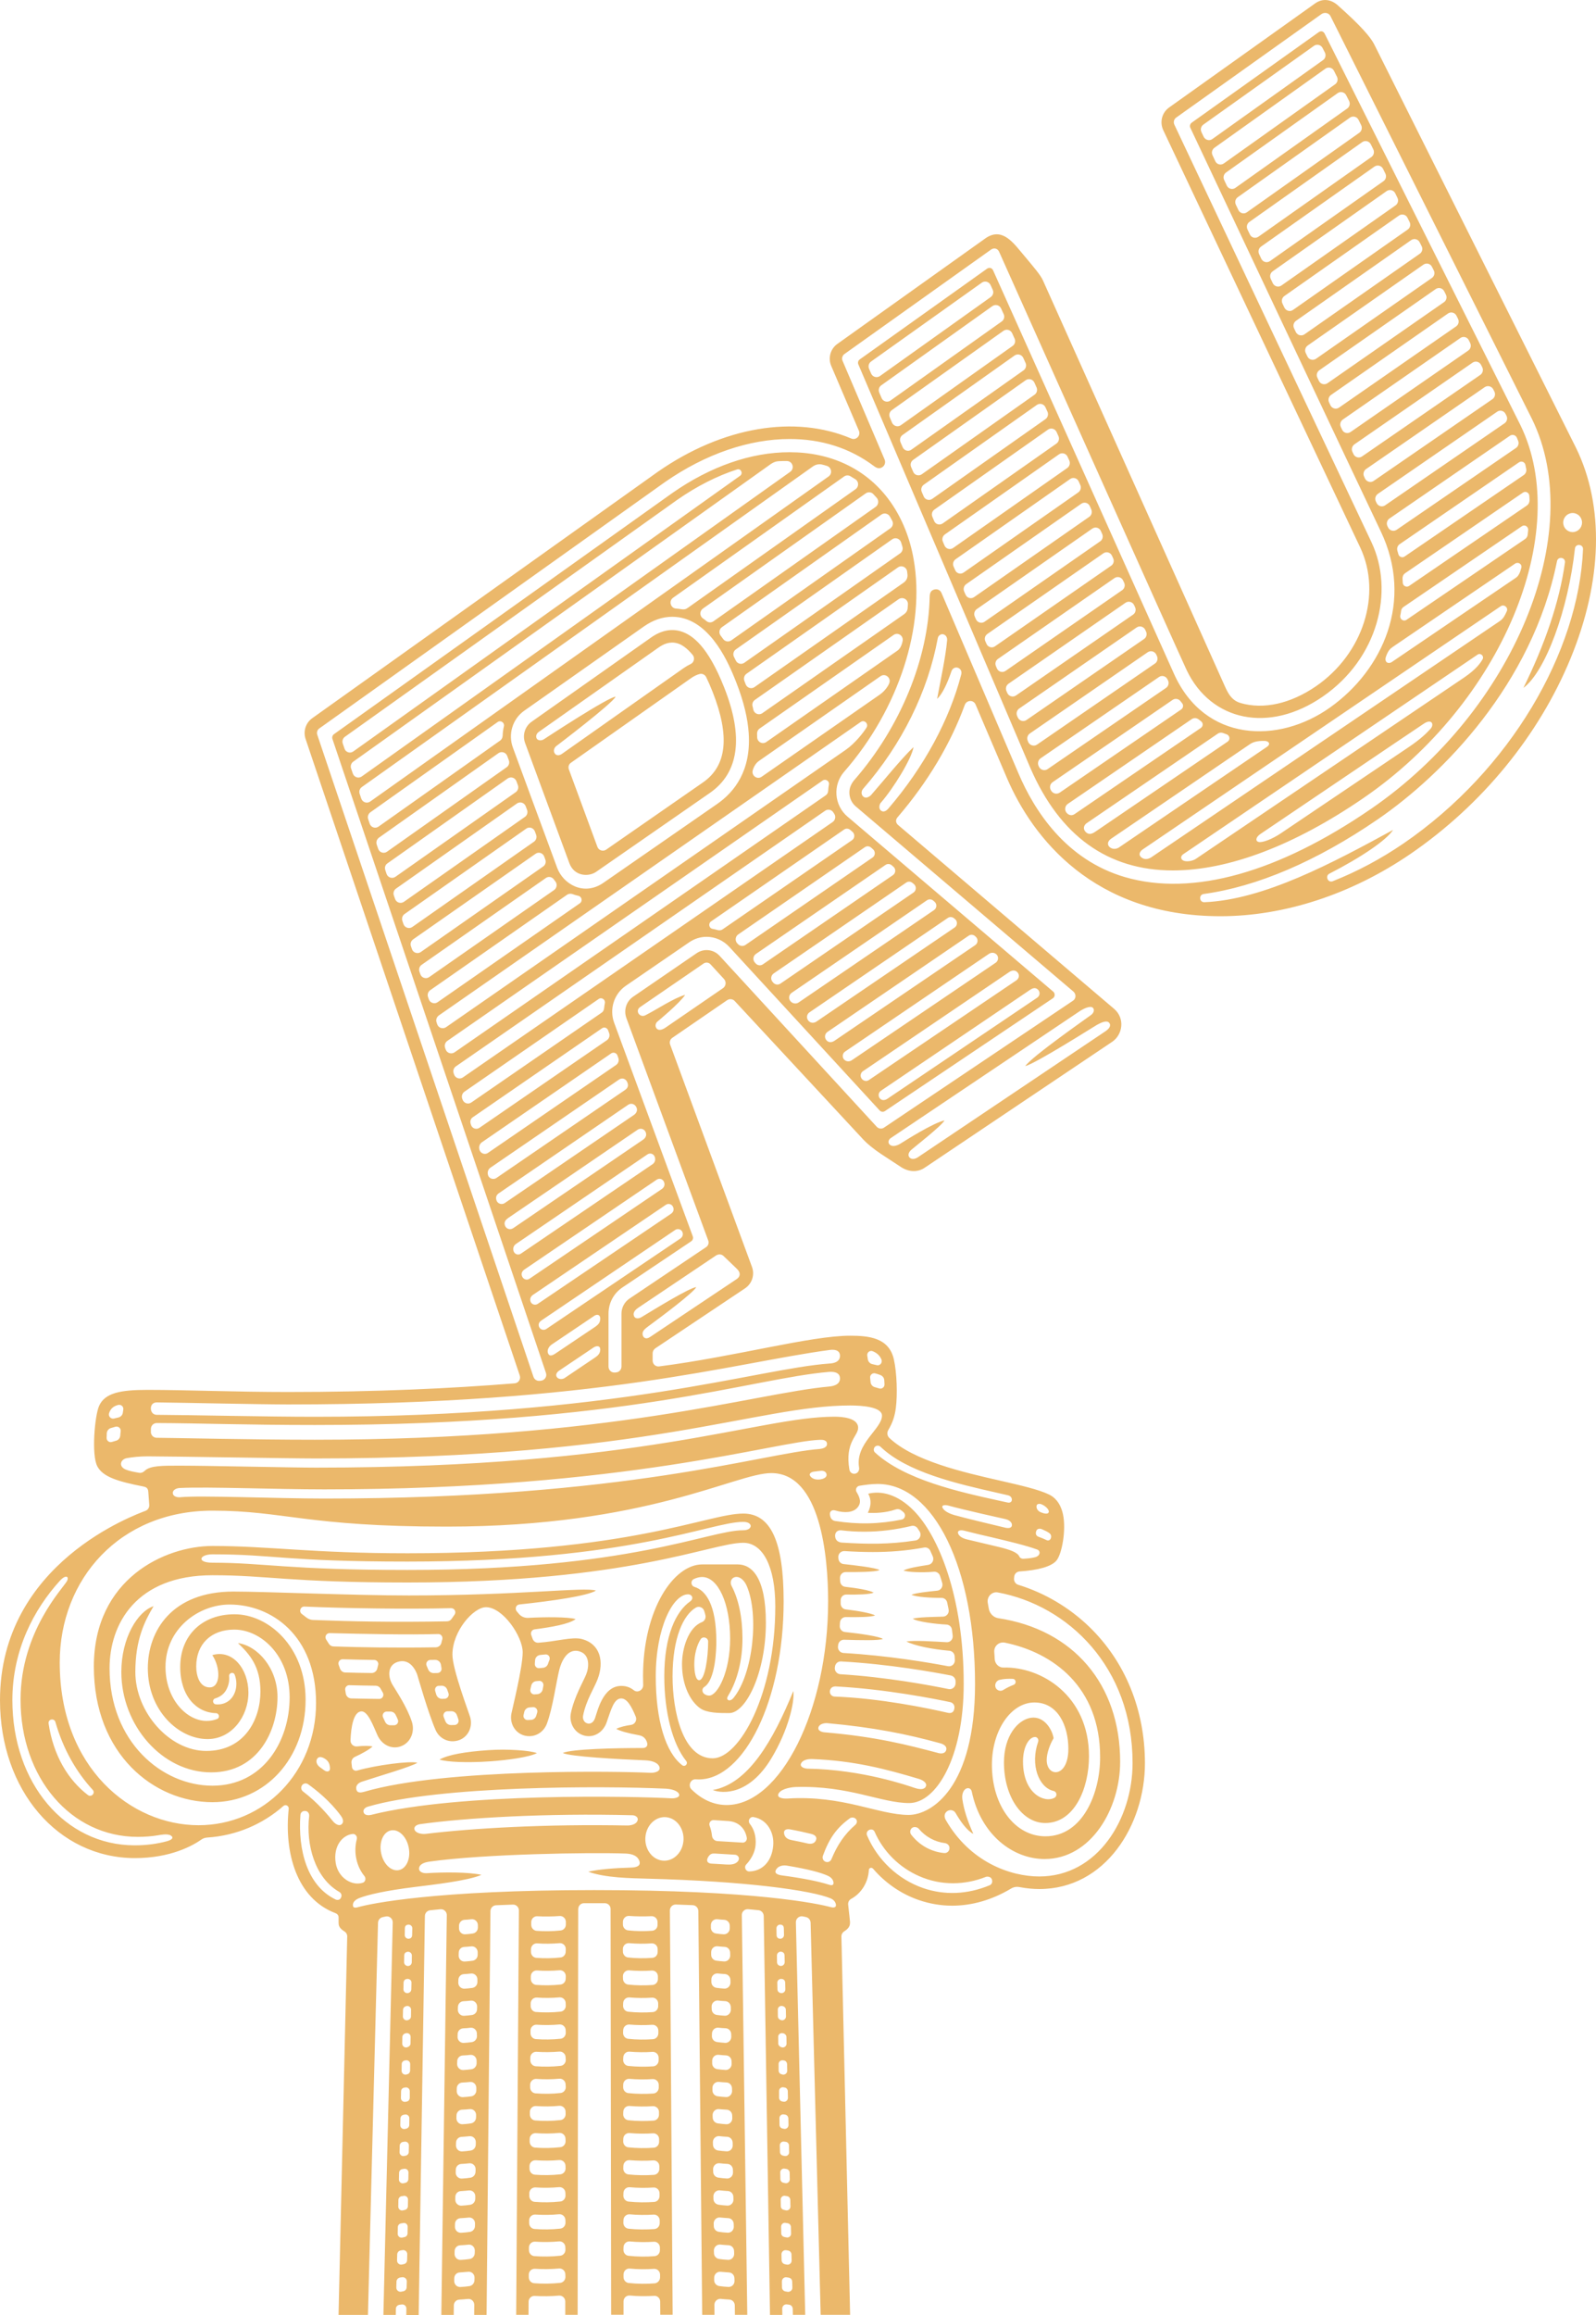 <svg width="40" height="58" viewBox="0 0 40 58" fill="none" xmlns="http://www.w3.org/2000/svg">
<path d="M19.883 42.367C19.92 42.628 19.762 43.344 19.33 44.058C18.778 44.971 18.119 44.946 17.863 44.847C18.754 44.694 19.379 43.602 19.883 42.367ZM39.362 16.498C38.568 18.424 37.147 20.161 35.356 21.39C33.864 22.412 32.177 22.955 30.588 22.955C27.403 22.955 25.877 20.982 25.241 19.503C24.727 18.304 24.451 17.652 24.451 17.652C24.399 17.528 24.227 17.535 24.18 17.661C23.829 18.623 23.258 19.589 22.494 20.477C22.433 20.548 22.457 20.619 22.501 20.663C22.501 20.663 27.644 25.04 27.923 25.276C28.2 25.513 28.139 25.924 27.872 26.103C27.692 26.223 23.176 29.256 23.176 29.256C23.003 29.373 22.783 29.368 22.587 29.243C22.587 29.243 22.267 29.034 22.081 28.911C21.896 28.789 21.725 28.646 21.641 28.555L18.414 25.08C18.366 25.027 18.285 25.018 18.225 25.058L16.847 26.004C16.795 26.041 16.773 26.108 16.795 26.169L18.846 31.74C18.92 31.939 18.848 32.16 18.673 32.278L16.424 33.781C16.383 33.809 16.357 33.856 16.357 33.905V34.086C16.357 34.179 16.431 34.245 16.521 34.234C18.428 33.989 20.312 33.465 21.304 33.465C21.77 33.465 22.278 33.511 22.402 34.055C22.479 34.393 22.495 34.943 22.452 35.277C22.423 35.494 22.369 35.647 22.263 35.828C22.225 35.892 22.234 35.976 22.29 36.027C22.9 36.602 24.14 36.886 25.069 37.097C25.585 37.216 26.031 37.316 26.296 37.446C26.418 37.504 26.577 37.64 26.642 37.944C26.722 38.326 26.62 38.905 26.487 39.086C26.364 39.252 26.001 39.342 25.553 39.371C25.481 39.376 25.421 39.435 25.418 39.51L25.414 39.553C25.411 39.623 25.454 39.685 25.518 39.705C26.174 39.906 26.791 40.267 27.3 40.758C28.2 41.628 28.695 42.84 28.695 44.175C28.695 45.725 27.705 47.328 26.047 47.328C25.893 47.328 25.725 47.312 25.551 47.279C25.477 47.265 25.402 47.277 25.337 47.318C24.862 47.601 24.36 47.745 23.863 47.745C23.581 47.745 23.3 47.697 23.028 47.604C22.584 47.451 22.189 47.177 21.885 46.823C21.844 46.775 21.779 46.794 21.776 46.854C21.758 47.17 21.579 47.442 21.331 47.575C21.281 47.602 21.252 47.657 21.257 47.716C21.273 47.867 21.304 48.138 21.304 48.154C21.304 48.218 21.302 48.298 21.162 48.386C21.117 48.413 21.086 48.464 21.088 48.517L21.306 57.996H20.568L20.316 48.172C20.314 48.103 20.266 48.044 20.199 48.03C20.174 48.024 20.149 48.019 20.122 48.013C20.03 47.995 19.944 48.068 19.947 48.163L20.181 57.996H19.872L19.868 57.843C19.866 57.792 19.829 57.75 19.78 57.742C19.762 57.741 19.744 57.737 19.726 57.735C19.663 57.724 19.605 57.773 19.605 57.839L19.607 57.998H19.298L19.141 48.004C19.139 47.929 19.084 47.865 19.01 47.858C18.927 47.851 18.83 47.842 18.751 47.833C18.664 47.825 18.59 47.895 18.592 47.982L18.729 57.996H18.419L18.416 57.759C18.414 57.68 18.355 57.617 18.279 57.613C18.209 57.609 18.139 57.604 18.067 57.596C17.98 57.587 17.905 57.657 17.905 57.744L17.907 57.992C17.905 57.994 17.905 57.994 17.903 57.996H17.599L17.502 47.88C17.502 47.802 17.441 47.736 17.363 47.732C17.225 47.727 17.084 47.721 16.94 47.716C16.858 47.712 16.789 47.78 16.789 47.864C16.798 49.144 16.858 57.994 16.858 57.994H16.548L16.546 57.666C16.546 57.58 16.474 57.512 16.392 57.52C16.197 57.532 15.987 57.532 15.785 57.512C15.699 57.505 15.627 57.573 15.627 57.66V57.994H15.317C15.317 57.994 15.305 49.078 15.303 47.827C15.303 47.747 15.24 47.683 15.159 47.683C15.011 47.683 14.783 47.683 14.635 47.683C14.556 47.683 14.493 47.747 14.493 47.827H14.491V47.829C14.489 49.08 14.477 57.996 14.477 57.996H14.167V57.662C14.167 57.574 14.094 57.507 14.009 57.514C13.807 57.532 13.597 57.534 13.403 57.522C13.318 57.516 13.248 57.584 13.248 57.668L13.246 57.996H12.937C12.937 57.996 12.998 49.145 13.005 47.865C13.005 47.781 12.937 47.714 12.854 47.718C12.71 47.723 12.569 47.728 12.431 47.734C12.354 47.738 12.292 47.802 12.292 47.882L12.195 57.998H11.887C11.886 57.996 11.886 57.996 11.884 57.994L11.886 57.746C11.886 57.657 11.812 57.587 11.724 57.598C11.653 57.605 11.582 57.611 11.511 57.615C11.434 57.618 11.374 57.682 11.374 57.761L11.371 57.998H11.061L11.198 47.984C11.2 47.897 11.126 47.827 11.04 47.834C10.959 47.842 10.862 47.851 10.781 47.86C10.707 47.867 10.649 47.929 10.649 48.006L10.493 58H10.183L10.185 57.841C10.187 57.775 10.127 57.726 10.065 57.737C10.046 57.741 10.028 57.742 10.011 57.744C9.96 57.752 9.922 57.794 9.922 57.845L9.919 57.998H9.609L9.843 48.165C9.845 48.07 9.76 47.997 9.669 48.015C9.643 48.021 9.616 48.026 9.591 48.032C9.525 48.046 9.476 48.105 9.474 48.174L9.222 57.998H8.485L8.702 48.519C8.704 48.464 8.675 48.415 8.629 48.388C8.486 48.3 8.486 48.223 8.486 48.156C8.486 48.125 8.486 48.075 8.486 48.039C8.486 47.973 8.438 47.944 8.405 47.931C7.43 47.562 7.119 46.41 7.236 45.318C7.243 45.243 7.158 45.198 7.103 45.247C6.586 45.702 5.927 45.99 5.195 46.038C5.143 46.041 5.093 46.056 5.049 46.087C4.833 46.239 4.279 46.553 3.379 46.553C1.452 46.549 0 44.851 0 42.597C0 39.148 3.417 37.944 3.649 37.851C3.709 37.828 3.746 37.767 3.741 37.703L3.716 37.369C3.709 37.278 3.657 37.256 3.594 37.243C2.937 37.114 2.579 36.999 2.44 36.739C2.287 36.453 2.374 35.481 2.481 35.229C2.627 34.89 3.039 34.822 3.7 34.822C4.636 34.822 5.901 34.875 7.219 34.875C9.429 34.875 11.306 34.787 12.9 34.658C12.996 34.65 13.057 34.554 13.027 34.462L7.659 18.514C7.594 18.324 7.662 18.11 7.824 17.995L16.483 11.823C18.119 10.682 19.929 10.39 21.335 10.987C21.457 11.038 21.578 10.914 21.526 10.791L20.833 9.168C20.748 8.971 20.813 8.739 20.986 8.617L24.667 5.993C25.076 5.682 25.353 6.027 25.59 6.312C25.938 6.727 26.076 6.887 26.141 7.03C26.141 7.03 30.611 17 30.708 17.215C30.805 17.431 30.904 17.557 31.086 17.612C31.669 17.783 32.344 17.63 32.981 17.194C34.161 16.383 34.64 14.891 34.093 13.722L29.155 3.263C29.06 3.062 29.119 2.823 29.301 2.693C29.301 2.693 32.767 0.224 32.961 0.085C33.156 -0.053 33.366 -0.011 33.524 0.129C34.107 0.646 34.35 0.929 34.442 1.113L39.499 11.22C40.211 12.676 40.163 14.551 39.362 16.498ZM39.178 13.092C39.178 13.226 39.285 13.331 39.414 13.331C39.544 13.331 39.65 13.224 39.65 13.092C39.65 12.959 39.544 12.853 39.414 12.853C39.285 12.853 39.178 12.961 39.178 13.092ZM3.781 35.874C3.781 35.956 3.845 36.022 3.926 36.022C4.394 36.025 6.322 36.071 7.887 36.071C15.368 36.071 18.877 34.911 20.782 34.738C20.874 34.729 21.052 34.698 21.052 34.535C21.052 34.373 20.876 34.364 20.782 34.371C18.815 34.535 15.686 35.702 7.889 35.702C6.205 35.702 4.992 35.657 3.928 35.653C3.847 35.653 3.782 35.719 3.782 35.801V35.874H3.781ZM2.858 35.54C2.89 35.531 2.926 35.523 2.966 35.514C3.025 35.501 3.072 35.452 3.079 35.392C3.082 35.366 3.086 35.341 3.09 35.315C3.102 35.24 3.032 35.18 2.96 35.2C2.859 35.227 2.775 35.277 2.733 35.408C2.71 35.485 2.78 35.558 2.858 35.54ZM3.025 35.856C3.032 35.784 2.966 35.728 2.897 35.744C2.85 35.757 2.811 35.768 2.778 35.779C2.721 35.797 2.679 35.848 2.676 35.91C2.674 35.949 2.672 35.987 2.672 36.025C2.67 36.096 2.739 36.148 2.805 36.126C2.838 36.115 2.872 36.106 2.908 36.096C2.966 36.082 3.009 36.029 3.014 35.969C3.016 35.934 3.019 35.896 3.025 35.856ZM4.283 45.988C4.202 45.933 4.015 45.972 3.961 45.981C3.797 46.008 3.628 46.021 3.453 46.021C1.778 46.021 0.515 44.544 0.515 42.584C0.515 40.879 1.585 39.785 1.677 39.615C1.742 39.495 1.648 39.442 1.501 39.604C0.857 40.311 0.31 41.334 0.31 42.595C0.31 44.67 1.627 46.233 3.376 46.233C3.689 46.233 3.954 46.191 4.173 46.133C4.308 46.098 4.364 46.043 4.283 45.988ZM1.218 43.18C1.337 43.991 1.715 44.6 2.203 44.973C2.289 45.039 2.397 44.922 2.323 44.842C1.913 44.396 1.585 43.828 1.389 43.145C1.359 43.039 1.202 43.07 1.218 43.18ZM7.921 42.665C7.921 40.972 6.798 40.2 5.755 40.2C4.983 40.2 4.148 40.797 4.148 41.763C4.148 42.572 4.68 43.116 5.179 43.116C5.274 43.116 5.362 43.099 5.443 43.067C5.517 43.037 5.494 42.924 5.413 42.922C4.927 42.91 4.517 42.497 4.517 41.763C4.517 40.974 5.064 40.444 5.877 40.444C6.734 40.444 7.659 41.263 7.659 42.584C7.659 44.049 6.655 45.152 5.325 45.152C3.862 45.152 2.352 43.952 2.352 41.754C2.352 39.555 4.132 38.733 5.325 38.733C6.746 38.733 7.811 38.916 10.214 38.916C15.825 38.916 17.718 37.921 18.628 37.921C19.317 37.921 19.64 38.62 19.64 40.121C19.64 42.597 18.648 44.582 17.512 44.582C17.487 44.582 17.464 44.58 17.439 44.579C17.306 44.568 17.235 44.739 17.333 44.834C17.588 45.084 17.887 45.223 18.211 45.223C19.566 45.223 20.755 42.838 20.755 40.121C20.755 38.996 20.566 36.907 19.33 36.907C18.436 36.907 16.222 38.248 11.193 38.248C7.689 38.248 7.115 37.848 5.325 37.848C3.001 37.848 1.497 39.562 1.497 41.653C1.497 44.301 3.289 45.729 4.976 45.729C6.617 45.729 7.921 44.405 7.921 42.665ZM20.727 36.177C20.727 36.078 20.62 36.071 20.557 36.073C19.433 36.109 15.74 37.315 8.128 37.315C6.888 37.315 5.235 37.245 4.508 37.28C4.428 37.283 4.326 37.324 4.331 37.41C4.337 37.495 4.443 37.519 4.515 37.512C5.024 37.461 6.923 37.545 8.13 37.545C15.749 37.545 19.105 36.409 20.543 36.303C20.601 36.296 20.727 36.274 20.727 36.177ZM20.581 36.849C20.521 36.854 20.462 36.862 20.397 36.871C20.334 36.878 20.248 36.924 20.323 37.002C20.399 37.081 20.511 37.07 20.559 37.065C20.617 37.057 20.725 37.024 20.716 36.944C20.71 36.864 20.626 36.845 20.581 36.849ZM22.645 39.347C22.755 39.288 22.985 39.25 23.266 39.206C23.361 39.19 23.417 39.088 23.379 38.996C23.357 38.947 23.336 38.898 23.314 38.85C23.287 38.792 23.224 38.761 23.161 38.772C22.702 38.856 22.288 38.885 21.876 38.885C21.641 38.885 21.407 38.876 21.166 38.861C21.076 38.856 21 38.932 21.011 39.024C21.013 39.035 21.013 39.046 21.014 39.057C21.022 39.124 21.074 39.179 21.142 39.186C21.389 39.212 21.948 39.276 22.044 39.336C21.948 39.387 21.45 39.389 21.194 39.387C21.112 39.387 21.049 39.455 21.052 39.541C21.054 39.566 21.054 39.59 21.056 39.615C21.059 39.688 21.113 39.749 21.184 39.756C21.48 39.789 21.788 39.84 21.898 39.902C21.788 39.948 21.498 39.955 21.212 39.95C21.131 39.948 21.067 40.014 21.069 40.096C21.069 40.121 21.069 40.147 21.069 40.174C21.069 40.249 21.122 40.315 21.198 40.322C21.522 40.36 21.828 40.417 21.932 40.472C21.844 40.516 21.502 40.519 21.198 40.514C21.12 40.512 21.056 40.574 21.052 40.653C21.05 40.68 21.049 40.707 21.047 40.733C21.041 40.812 21.099 40.881 21.176 40.888C21.578 40.93 22.04 41 22.128 41.062C22.028 41.105 21.556 41.094 21.155 41.082C21.077 41.08 21.014 41.136 21.006 41.215C21.004 41.226 21.004 41.235 21.002 41.246C20.991 41.332 21.056 41.409 21.14 41.414C22.249 41.478 23.289 41.655 23.759 41.745C23.852 41.763 23.937 41.686 23.931 41.591C23.93 41.558 23.928 41.527 23.926 41.495C23.921 41.421 23.863 41.363 23.791 41.358C23.37 41.321 22.927 41.235 22.717 41.126C22.925 41.093 23.402 41.126 23.726 41.144C23.816 41.149 23.888 41.071 23.877 40.979C23.872 40.928 23.865 40.877 23.858 40.826C23.849 40.757 23.791 40.706 23.723 40.702C23.447 40.689 22.967 40.627 22.877 40.554C23.037 40.514 23.368 40.512 23.636 40.503C23.728 40.499 23.793 40.415 23.775 40.324C23.764 40.265 23.751 40.207 23.739 40.149C23.724 40.079 23.663 40.032 23.593 40.033C23.327 40.035 22.965 40.012 22.843 39.955C22.972 39.906 23.246 39.878 23.489 39.853C23.581 39.844 23.64 39.751 23.615 39.661C23.597 39.599 23.579 39.539 23.559 39.48C23.537 39.415 23.476 39.374 23.408 39.378C23.118 39.405 22.738 39.389 22.645 39.347ZM23.046 38.365C23.028 38.337 23.01 38.312 22.994 38.286C22.96 38.239 22.9 38.217 22.843 38.231C22.445 38.326 22.056 38.375 21.666 38.375C21.475 38.375 21.284 38.365 21.09 38.341C20.994 38.33 20.912 38.388 20.933 38.514C20.95 38.611 21.034 38.644 21.099 38.648C21.734 38.688 22.283 38.697 22.945 38.595C23.053 38.578 23.105 38.456 23.046 38.365ZM20.928 41.748C20.926 41.757 20.924 41.765 20.924 41.774C20.91 41.859 20.973 41.94 21.059 41.946C22.198 42.015 23.312 42.223 23.775 42.318C23.865 42.336 23.949 42.265 23.949 42.172C23.949 42.154 23.949 42.137 23.949 42.121C23.948 42.051 23.899 41.993 23.832 41.978C23.442 41.902 22.297 41.692 21.081 41.626C21.006 41.62 20.941 41.673 20.928 41.748ZM20.802 42.351C20.782 42.431 20.84 42.504 20.919 42.506C22.055 42.548 23.249 42.796 23.757 42.913C23.836 42.931 23.912 42.904 23.921 42.789C23.926 42.714 23.881 42.66 23.814 42.645C23.436 42.565 22.198 42.318 20.946 42.252C20.887 42.25 20.822 42.272 20.802 42.351ZM20.732 43.172C20.674 43.167 20.543 43.185 20.514 43.273C20.485 43.361 20.597 43.395 20.658 43.401C21.97 43.512 22.756 43.72 23.519 43.921C23.572 43.936 23.688 43.947 23.715 43.843C23.741 43.739 23.624 43.691 23.561 43.675C22.738 43.448 21.894 43.277 20.732 43.172ZM23.03 44.569C22.22 44.327 21.416 44.111 20.345 44.071C20.278 44.069 20.129 44.082 20.08 44.175C20.032 44.268 20.16 44.31 20.241 44.312C21.621 44.334 22.778 44.746 22.922 44.794C23.01 44.823 23.136 44.851 23.192 44.778C23.253 44.694 23.167 44.611 23.03 44.569ZM18.61 46.165C18.677 46.169 18.729 46.107 18.716 46.039C18.675 45.817 18.52 45.645 18.259 45.625C18.168 45.618 18.009 45.608 17.887 45.601C17.813 45.597 17.759 45.67 17.784 45.74C17.815 45.82 17.835 45.904 17.844 45.992C17.851 46.065 17.909 46.123 17.98 46.127L18.61 46.165ZM18.416 46.468L17.914 46.438C17.856 46.434 17.793 46.441 17.741 46.54C17.689 46.64 17.754 46.686 17.828 46.691L18.196 46.713C18.306 46.721 18.403 46.711 18.466 46.66C18.562 46.584 18.517 46.474 18.416 46.468ZM18.779 46.887C19.105 46.881 19.343 46.64 19.379 46.24C19.407 45.913 19.229 45.583 18.886 45.525C18.792 45.508 18.733 45.619 18.792 45.694C18.895 45.824 18.952 45.994 18.938 46.213C18.925 46.419 18.812 46.596 18.704 46.711C18.639 46.779 18.689 46.889 18.779 46.887ZM16.827 45.055C16.931 45.061 17.064 45.024 17.012 44.935C16.96 44.845 16.767 44.818 16.699 44.814C15.06 44.739 11.018 44.739 9.224 45.263C9.17 45.278 9.087 45.327 9.114 45.409C9.141 45.492 9.255 45.481 9.3 45.47C11.526 44.909 15.88 45.004 16.827 45.055ZM15.852 45.479C13.692 45.422 11.637 45.546 10.525 45.703C10.448 45.714 10.351 45.767 10.396 45.855C10.441 45.941 10.599 45.955 10.669 45.946C11.817 45.806 13.676 45.696 15.715 45.736C15.783 45.738 15.936 45.72 15.976 45.619C16.012 45.53 15.922 45.481 15.852 45.479ZM10.243 46.286C10.189 46.01 9.989 45.82 9.798 45.859C9.607 45.897 9.496 46.153 9.552 46.426C9.606 46.7 9.805 46.892 9.996 46.854C10.187 46.816 10.299 46.562 10.243 46.286ZM10.46 44.164C10.313 44.263 9.467 44.507 9.069 44.639C8.994 44.664 8.906 44.725 8.931 44.832C8.956 44.94 9.068 44.907 9.129 44.891C11.159 44.295 15.612 44.38 16.296 44.416C16.408 44.422 16.575 44.38 16.523 44.257C16.471 44.137 16.284 44.109 16.184 44.104C15.513 44.076 14.283 44.011 14.104 43.919C14.333 43.819 15.411 43.795 16.109 43.795C16.184 43.795 16.26 43.749 16.206 43.625C16.154 43.501 16.051 43.481 16.001 43.472C15.724 43.421 15.549 43.372 15.445 43.315C15.54 43.267 15.675 43.236 15.819 43.215C15.915 43.2 15.97 43.098 15.933 43.008C15.825 42.745 15.713 42.553 15.569 42.553C15.384 42.553 15.314 42.84 15.202 43.158C15.103 43.435 14.824 43.574 14.567 43.456C14.369 43.364 14.263 43.138 14.308 42.92C14.392 42.513 14.614 42.139 14.689 41.956C14.765 41.772 14.794 41.445 14.511 41.37C14.198 41.288 14.059 41.67 14.018 41.832C13.944 42.121 13.854 42.791 13.707 43.184C13.622 43.41 13.397 43.538 13.162 43.487C12.92 43.434 12.769 43.191 12.816 42.937C12.838 42.82 13.1 41.777 13.1 41.396C13.1 41 12.605 40.267 12.179 40.267C11.869 40.267 11.339 40.861 11.339 41.456C11.339 41.825 11.752 42.908 11.787 43.032C11.853 43.284 11.718 43.536 11.482 43.605C11.25 43.675 11.013 43.563 10.916 43.342C10.732 42.92 10.478 42.024 10.457 41.958C10.432 41.885 10.289 41.527 9.958 41.64C9.719 41.721 9.712 41.995 9.836 42.208C9.917 42.345 10.203 42.765 10.324 43.142C10.394 43.364 10.311 43.614 10.108 43.724C9.861 43.857 9.577 43.739 9.458 43.47C9.35 43.227 9.221 42.877 9.062 42.877C8.859 42.877 8.796 43.277 8.785 43.602C8.781 43.693 8.859 43.764 8.947 43.755C9.109 43.737 9.255 43.737 9.337 43.757C9.255 43.834 9.066 43.939 8.893 44.018C8.837 44.044 8.803 44.104 8.809 44.166C8.812 44.2 8.816 44.237 8.821 44.272C8.83 44.336 8.889 44.378 8.951 44.359C9.433 44.222 10.275 44.113 10.46 44.164ZM10.923 41.272C10.989 41.27 11.049 41.224 11.063 41.157C11.069 41.129 11.076 41.1 11.085 41.073C11.103 41.005 11.054 40.938 10.984 40.939C10.223 40.961 9.158 40.938 8.263 40.916C8.179 40.914 8.128 41.007 8.175 41.078C8.197 41.111 8.216 41.144 8.238 41.177C8.263 41.221 8.308 41.248 8.357 41.25C9.012 41.272 9.879 41.288 10.923 41.272ZM9.602 43.03C9.618 43.065 9.634 43.101 9.652 43.138C9.676 43.191 9.728 43.224 9.784 43.225C9.814 43.225 9.845 43.225 9.876 43.225C9.948 43.225 10 43.151 9.971 43.083C9.955 43.043 9.935 43.003 9.915 42.962C9.89 42.913 9.84 42.882 9.786 42.882C9.755 42.882 9.724 42.882 9.694 42.882C9.616 42.88 9.568 42.961 9.602 43.03ZM10.693 41.735C10.705 41.765 10.718 41.796 10.732 41.827C10.755 41.882 10.809 41.918 10.869 41.918C10.901 41.918 10.932 41.918 10.964 41.916C11.027 41.914 11.076 41.858 11.065 41.794C11.06 41.767 11.056 41.737 11.051 41.71C11.04 41.637 10.977 41.586 10.905 41.586C10.865 41.586 10.826 41.588 10.786 41.588C10.71 41.589 10.662 41.668 10.693 41.735ZM10.907 42.367C10.916 42.396 10.925 42.428 10.935 42.459C10.955 42.521 11.013 42.563 11.076 42.563C11.097 42.563 11.121 42.563 11.144 42.561C11.214 42.559 11.263 42.488 11.24 42.422C11.229 42.393 11.22 42.364 11.209 42.334C11.187 42.272 11.132 42.232 11.067 42.234C11.045 42.234 11.025 42.234 11.004 42.236C10.935 42.232 10.887 42.3 10.907 42.367ZM11.119 43.014C11.132 43.047 11.148 43.089 11.164 43.127C11.187 43.184 11.243 43.22 11.305 43.22C11.337 43.22 11.367 43.218 11.394 43.218C11.459 43.216 11.506 43.154 11.492 43.09C11.481 43.047 11.463 43.003 11.447 42.961C11.423 42.906 11.369 42.871 11.31 42.873C11.279 42.873 11.249 42.875 11.218 42.875C11.144 42.873 11.094 42.946 11.119 43.014ZM11.322 40.554C11.344 40.521 11.367 40.488 11.391 40.455C11.443 40.386 11.391 40.289 11.306 40.291C10.203 40.32 8.641 40.295 7.63 40.251C7.529 40.247 7.484 40.377 7.565 40.437C7.599 40.463 7.635 40.49 7.669 40.517C7.72 40.559 7.781 40.585 7.846 40.587C8.785 40.623 9.852 40.647 11.202 40.621C11.25 40.621 11.295 40.596 11.322 40.554ZM8.009 44.268C8.046 44.294 8.087 44.323 8.13 44.356C8.182 44.394 8.278 44.403 8.27 44.292C8.263 44.181 8.225 44.113 8.134 44.058C8.042 44.002 7.97 44.011 7.939 44.084C7.91 44.155 7.963 44.233 8.009 44.268ZM7.72 44.701C7.671 44.666 7.605 44.679 7.57 44.728C7.534 44.778 7.547 44.847 7.594 44.883C7.963 45.161 8.249 45.508 8.341 45.625C8.402 45.702 8.499 45.756 8.558 45.709C8.627 45.654 8.598 45.566 8.537 45.484C8.265 45.115 7.916 44.84 7.72 44.701ZM8.655 41.903C8.877 41.909 9.095 41.914 9.311 41.916C9.379 41.918 9.442 41.869 9.456 41.801C9.462 41.776 9.469 41.748 9.476 41.721C9.498 41.655 9.447 41.588 9.379 41.588C9.093 41.584 8.828 41.578 8.589 41.571C8.515 41.569 8.463 41.642 8.488 41.712C8.499 41.741 8.508 41.77 8.519 41.799C8.539 41.86 8.592 41.903 8.655 41.903ZM8.652 42.342C8.657 42.371 8.661 42.4 8.666 42.429C8.677 42.501 8.736 42.552 8.807 42.553C8.983 42.557 9.291 42.563 9.505 42.565C9.584 42.566 9.634 42.479 9.595 42.409C9.577 42.378 9.559 42.345 9.541 42.312C9.516 42.265 9.467 42.234 9.413 42.234C9.195 42.232 8.976 42.227 8.754 42.221C8.691 42.219 8.641 42.278 8.652 42.342ZM13.314 42.232C13.307 42.263 13.3 42.294 13.293 42.323C13.277 42.393 13.331 42.459 13.401 42.451C13.424 42.449 13.448 42.447 13.469 42.446C13.534 42.44 13.588 42.391 13.601 42.327C13.606 42.296 13.613 42.265 13.618 42.236C13.631 42.168 13.577 42.106 13.509 42.113C13.487 42.115 13.466 42.117 13.442 42.119C13.381 42.123 13.329 42.168 13.314 42.232ZM13.516 41.794C13.548 41.79 13.581 41.788 13.611 41.785C13.671 41.779 13.719 41.737 13.737 41.681C13.746 41.65 13.757 41.62 13.77 41.591C13.798 41.518 13.745 41.441 13.667 41.451C13.626 41.454 13.582 41.458 13.541 41.463C13.469 41.471 13.413 41.527 13.41 41.6C13.408 41.628 13.406 41.657 13.404 41.684C13.399 41.748 13.453 41.801 13.516 41.794ZM13.269 42.778C13.208 42.783 13.156 42.827 13.14 42.888C13.133 42.917 13.126 42.948 13.12 42.977C13.111 43.041 13.163 43.096 13.226 43.094C13.253 43.092 13.28 43.092 13.305 43.09C13.368 43.089 13.422 43.047 13.44 42.984C13.448 42.959 13.457 42.931 13.464 42.904C13.483 42.833 13.428 42.764 13.356 42.771C13.327 42.773 13.298 42.776 13.269 42.778ZM16.174 46.058C16.165 46.359 16.372 46.609 16.636 46.618C16.901 46.626 17.122 46.388 17.131 46.087C17.14 45.786 16.933 45.535 16.669 45.526C16.404 45.519 16.183 45.756 16.174 46.058ZM17.198 44.12C16.849 43.688 16.649 42.879 16.649 41.998C16.649 40.974 16.944 40.37 17.293 40.125C17.403 40.048 17.338 39.944 17.248 39.944C16.863 39.944 16.435 40.788 16.435 41.998C16.435 43.107 16.685 43.912 17.099 44.226C17.167 44.279 17.253 44.19 17.198 44.12ZM18.608 41.052C18.608 41.586 18.484 42.097 18.252 42.48C18.223 42.528 18.211 42.568 18.249 42.592C18.288 42.617 18.346 42.586 18.382 42.542C18.877 41.936 19.026 40.453 18.716 39.736C18.663 39.608 18.56 39.508 18.461 39.508C18.339 39.508 18.281 39.628 18.333 39.729C18.508 40.057 18.608 40.514 18.608 41.052ZM18.299 41.052C18.299 40.172 17.997 39.51 17.597 39.51C17.531 39.51 17.46 39.528 17.388 39.562C17.302 39.604 17.313 39.73 17.405 39.758C17.687 39.844 17.953 40.2 17.953 41.129C17.953 41.303 17.937 42.086 17.649 42.267C17.586 42.305 17.592 42.4 17.653 42.442C17.691 42.468 17.732 42.482 17.773 42.482C17.986 42.48 18.299 41.882 18.299 41.052ZM17.748 41.129C17.748 41.027 17.615 40.985 17.559 41.071C17.466 41.215 17.401 41.451 17.401 41.693C17.401 41.889 17.433 42.095 17.522 42.095C17.667 42.095 17.748 41.529 17.748 41.129ZM17.863 44.053C18.522 44.053 19.431 42.464 19.431 40.245C19.431 39.246 19.118 38.653 18.628 38.653C17.822 38.653 15.803 39.648 10.214 39.648C7.239 39.648 6.719 39.466 5.325 39.466C3.415 39.466 2.746 40.685 2.746 41.796C2.746 43.638 4.056 44.739 5.325 44.739C6.595 44.739 7.259 43.625 7.259 42.524C7.259 41.476 6.539 40.828 5.872 40.828C5.292 40.828 4.918 41.189 4.918 41.75C4.918 41.993 5.006 42.276 5.255 42.276C5.53 42.276 5.533 41.787 5.321 41.467C5.836 41.317 6.226 41.823 6.226 42.406C6.226 43.005 5.807 43.571 5.202 43.571C4.479 43.571 3.705 42.858 3.705 41.797C3.705 40.864 4.303 39.875 5.85 39.875C6.646 39.875 8.871 39.973 10.245 39.973C13.025 39.973 14.66 39.754 14.936 39.851C14.718 39.984 13.852 40.11 13.016 40.198C12.931 40.207 12.897 40.309 12.953 40.373C12.969 40.391 12.987 40.411 13.003 40.432C13.061 40.503 13.149 40.539 13.239 40.534C13.649 40.512 14.236 40.507 14.427 40.565C14.263 40.691 13.811 40.768 13.397 40.822C13.331 40.831 13.291 40.899 13.314 40.963C13.325 40.994 13.336 41.023 13.347 41.054C13.367 41.118 13.428 41.162 13.493 41.157C13.937 41.127 14.342 41.003 14.576 41.063C15.049 41.182 15.145 41.635 14.977 42.073C14.894 42.291 14.689 42.599 14.614 42.981C14.597 43.063 14.635 43.151 14.714 43.176C14.797 43.203 14.874 43.154 14.912 43.05C14.972 42.884 15.105 42.239 15.571 42.239C15.699 42.239 15.798 42.278 15.882 42.345C15.979 42.426 16.123 42.342 16.12 42.216C16.118 42.145 16.116 42.071 16.116 41.998C16.116 40.322 16.883 39.195 17.599 39.195H18.49C18.841 39.195 19.195 39.517 19.195 40.658C19.195 41.891 18.702 42.92 18.274 42.92C18.011 42.92 17.721 42.917 17.552 42.802C17.318 42.641 17.093 42.248 17.093 41.693C17.093 41.303 17.25 40.775 17.59 40.642C17.658 40.616 17.696 40.541 17.68 40.47C17.671 40.433 17.662 40.395 17.649 40.36C17.622 40.273 17.52 40.231 17.442 40.276C17.126 40.457 16.856 41.041 16.856 42C16.856 42.873 17.111 44.053 17.863 44.053ZM5.688 42.303C5.632 42.428 5.53 42.511 5.391 42.553C5.316 42.577 5.326 42.69 5.406 42.7C5.596 42.72 5.8 42.632 5.888 42.396C5.937 42.265 5.937 42.095 5.881 41.956C5.848 41.878 5.735 41.911 5.742 41.996C5.753 42.102 5.735 42.201 5.688 42.303ZM5.325 39.152C6.617 39.152 7.211 39.334 10.214 39.334C15.841 39.334 17.745 38.339 18.628 38.339C18.871 38.339 18.882 38.129 18.628 38.129C17.797 38.129 15.841 39.124 10.214 39.124C7.133 39.124 6.894 38.942 5.325 38.942C4.997 38.942 4.918 39.152 5.325 39.152ZM8.503 47.4C7.893 47.051 7.664 46.217 7.749 45.497C7.752 45.462 7.738 45.386 7.662 45.373C7.594 45.362 7.534 45.402 7.529 45.473C7.464 46.355 7.704 47.248 8.407 47.588C8.459 47.613 8.524 47.604 8.549 47.537C8.578 47.469 8.539 47.42 8.503 47.4ZM9.093 47.17C9.159 47.148 9.179 47.06 9.134 47.004C9.062 46.916 8.97 46.77 8.929 46.565C8.895 46.401 8.902 46.231 8.942 46.08C8.96 46.01 8.907 45.941 8.839 45.948C8.58 45.975 8.346 46.257 8.414 46.677C8.476 47.051 8.823 47.259 9.093 47.17ZM10.196 57.158C10.198 57.094 10.14 57.045 10.077 57.054C10.061 57.056 10.045 57.059 10.028 57.061C9.978 57.069 9.939 57.111 9.937 57.162L9.933 57.312C9.931 57.377 9.991 57.428 10.054 57.416C10.073 57.412 10.093 57.408 10.111 57.405C10.158 57.394 10.191 57.353 10.192 57.304C10.194 57.262 10.194 57.207 10.196 57.158ZM10.207 56.479C10.209 56.413 10.151 56.364 10.088 56.375C10.073 56.377 10.059 56.38 10.045 56.382C9.994 56.389 9.957 56.431 9.955 56.483L9.951 56.632C9.949 56.698 10.009 56.749 10.072 56.736C10.09 56.733 10.108 56.729 10.124 56.725C10.171 56.714 10.203 56.674 10.203 56.625L10.207 56.479ZM10.217 55.791C10.219 55.73 10.165 55.684 10.108 55.696C10.09 55.699 10.072 55.701 10.054 55.705C10.007 55.712 9.971 55.75 9.971 55.798L9.967 55.964C9.966 56.024 10.02 56.072 10.079 56.061C10.101 56.057 10.122 56.051 10.14 56.048C10.183 56.037 10.214 56 10.214 55.957L10.217 55.791ZM10.226 55.111C10.228 55.051 10.174 55.005 10.117 55.016C10.101 55.02 10.084 55.022 10.068 55.023C10.021 55.031 9.987 55.069 9.985 55.117L9.982 55.283C9.98 55.343 10.034 55.391 10.093 55.38C10.113 55.376 10.133 55.372 10.149 55.367C10.192 55.356 10.221 55.319 10.223 55.276L10.226 55.111ZM10.237 54.432C10.239 54.372 10.185 54.326 10.127 54.337C10.113 54.339 10.099 54.342 10.084 54.344C10.038 54.352 10.003 54.39 10.002 54.437L9.998 54.603C9.996 54.664 10.052 54.711 10.11 54.7C10.127 54.697 10.144 54.693 10.16 54.689C10.203 54.678 10.232 54.642 10.234 54.598L10.237 54.432ZM10.248 53.753C10.25 53.692 10.196 53.647 10.138 53.658C10.126 53.66 10.113 53.661 10.101 53.663C10.056 53.67 10.02 53.709 10.018 53.755L10.014 53.921C10.012 53.981 10.068 54.028 10.126 54.017C10.142 54.014 10.156 54.01 10.171 54.008C10.214 53.997 10.243 53.961 10.245 53.917L10.248 53.753ZM10.259 53.073C10.261 53.013 10.207 52.967 10.149 52.978C10.138 52.98 10.127 52.982 10.115 52.984C10.07 52.991 10.036 53.031 10.036 53.079L10.032 53.243C10.03 53.303 10.086 53.351 10.145 53.34C10.16 53.336 10.172 53.334 10.185 53.331C10.226 53.32 10.257 53.283 10.257 53.239L10.259 53.073ZM10.27 52.394C10.271 52.334 10.217 52.288 10.16 52.299C10.149 52.301 10.14 52.303 10.129 52.304C10.084 52.312 10.052 52.35 10.052 52.396L10.048 52.562C10.046 52.624 10.102 52.67 10.164 52.659C10.176 52.657 10.187 52.653 10.2 52.651C10.241 52.641 10.268 52.604 10.27 52.56V52.394ZM10.28 51.715C10.282 51.654 10.228 51.609 10.171 51.62C10.164 51.621 10.155 51.621 10.145 51.623C10.101 51.631 10.068 51.669 10.068 51.715L10.065 51.879C10.063 51.941 10.12 51.989 10.18 51.976C10.191 51.974 10.2 51.972 10.209 51.968C10.25 51.958 10.277 51.921 10.279 51.877L10.28 51.715ZM10.291 51.034C10.293 50.973 10.241 50.929 10.181 50.939C10.122 50.946 10.086 50.988 10.084 51.034L10.081 51.198C10.079 51.26 10.136 51.309 10.196 51.295C10.255 51.28 10.289 51.242 10.289 51.198L10.291 51.034ZM10.302 50.354C10.304 50.294 10.25 50.248 10.192 50.259C10.133 50.27 10.102 50.309 10.101 50.354L10.097 50.519C10.095 50.581 10.155 50.628 10.212 50.615C10.27 50.601 10.299 50.564 10.3 50.52L10.302 50.354ZM10.313 49.675C10.315 49.615 10.261 49.571 10.201 49.58C10.142 49.587 10.117 49.627 10.115 49.673L10.111 49.837C10.11 49.9 10.165 49.945 10.226 49.934C10.28 49.923 10.307 49.885 10.309 49.839L10.313 49.675ZM10.322 48.996C10.324 48.935 10.268 48.89 10.21 48.901C10.153 48.912 10.131 48.948 10.131 48.994L10.127 49.158C10.126 49.22 10.183 49.266 10.243 49.255C10.291 49.244 10.318 49.206 10.32 49.162L10.322 48.996ZM10.333 48.313C10.335 48.254 10.282 48.212 10.225 48.22C10.167 48.229 10.149 48.265 10.147 48.309L10.144 48.479C10.142 48.539 10.2 48.583 10.255 48.572C10.306 48.563 10.329 48.525 10.329 48.483L10.333 48.313ZM11.893 57.065C11.893 56.975 11.819 56.906 11.731 56.917C11.661 56.924 11.59 56.93 11.522 56.934C11.445 56.937 11.385 57.001 11.385 57.08L11.384 57.147C11.382 57.233 11.452 57.302 11.537 57.299C11.612 57.295 11.688 57.288 11.763 57.277C11.835 57.266 11.889 57.204 11.891 57.131L11.893 57.065ZM11.9 56.386C11.9 56.296 11.826 56.227 11.738 56.238C11.67 56.245 11.6 56.251 11.531 56.254C11.454 56.258 11.394 56.322 11.394 56.4L11.393 56.468C11.391 56.554 11.461 56.623 11.546 56.619C11.619 56.616 11.695 56.608 11.77 56.597C11.842 56.587 11.896 56.525 11.898 56.452L11.9 56.386ZM11.905 55.706C11.905 55.617 11.832 55.547 11.743 55.559C11.675 55.566 11.607 55.571 11.54 55.575C11.463 55.578 11.403 55.642 11.403 55.721L11.402 55.789C11.4 55.874 11.47 55.944 11.555 55.94C11.628 55.936 11.702 55.929 11.776 55.918C11.848 55.907 11.902 55.845 11.904 55.772L11.905 55.706ZM11.912 55.027C11.912 54.938 11.839 54.868 11.751 54.879C11.684 54.886 11.616 54.892 11.549 54.896C11.472 54.899 11.412 54.963 11.412 55.042L11.411 55.109C11.409 55.195 11.479 55.264 11.563 55.261C11.636 55.257 11.709 55.25 11.783 55.239C11.855 55.228 11.909 55.166 11.911 55.093L11.912 55.027ZM11.92 54.348C11.92 54.258 11.846 54.189 11.758 54.2C11.691 54.207 11.625 54.213 11.56 54.216C11.482 54.22 11.423 54.284 11.423 54.362L11.421 54.43C11.419 54.516 11.49 54.585 11.574 54.582C11.646 54.578 11.718 54.571 11.79 54.56C11.862 54.549 11.916 54.487 11.918 54.413L11.92 54.348ZM11.925 53.669C11.925 53.579 11.851 53.51 11.763 53.521C11.698 53.528 11.632 53.533 11.567 53.537C11.49 53.541 11.43 53.605 11.43 53.683L11.428 53.751C11.427 53.837 11.497 53.906 11.582 53.902C11.652 53.899 11.724 53.891 11.796 53.88C11.868 53.87 11.922 53.807 11.924 53.734L11.925 53.669ZM11.932 52.989C11.932 52.9 11.857 52.83 11.77 52.842C11.706 52.849 11.641 52.854 11.578 52.856C11.502 52.86 11.441 52.923 11.441 53.002L11.439 53.07C11.438 53.156 11.509 53.225 11.592 53.221C11.662 53.218 11.733 53.21 11.803 53.199C11.875 53.188 11.929 53.126 11.931 53.053L11.932 52.989ZM11.938 52.31C11.938 52.221 11.864 52.151 11.776 52.162C11.713 52.169 11.648 52.175 11.585 52.177C11.509 52.18 11.448 52.244 11.448 52.323L11.447 52.39C11.445 52.476 11.517 52.546 11.601 52.542C11.67 52.538 11.74 52.531 11.81 52.522C11.882 52.511 11.936 52.449 11.938 52.376V52.31ZM11.945 51.631C11.945 51.541 11.869 51.472 11.783 51.483C11.72 51.49 11.659 51.496 11.596 51.498C11.52 51.501 11.459 51.565 11.459 51.643L11.457 51.711C11.456 51.797 11.527 51.866 11.612 51.863C11.68 51.859 11.749 51.852 11.817 51.843C11.889 51.832 11.943 51.77 11.945 51.697V51.631ZM11.952 50.951C11.952 50.862 11.877 50.793 11.79 50.803C11.729 50.811 11.668 50.816 11.607 50.818C11.531 50.822 11.47 50.886 11.47 50.964L11.468 51.032C11.466 51.118 11.538 51.187 11.623 51.183C11.689 51.18 11.758 51.172 11.826 51.163C11.898 51.152 11.952 51.09 11.954 51.017L11.952 50.951ZM11.958 50.272C11.958 50.183 11.882 50.113 11.796 50.124C11.735 50.132 11.675 50.135 11.614 50.139C11.538 50.142 11.477 50.206 11.477 50.285L11.475 50.352C11.473 50.438 11.546 50.508 11.63 50.504C11.697 50.5 11.763 50.493 11.83 50.484C11.902 50.473 11.956 50.411 11.956 50.338L11.958 50.272ZM11.965 49.593C11.965 49.503 11.889 49.434 11.803 49.445C11.743 49.452 11.684 49.456 11.625 49.46C11.549 49.463 11.488 49.527 11.488 49.606L11.486 49.673C11.484 49.759 11.556 49.828 11.641 49.825C11.706 49.821 11.772 49.814 11.839 49.805C11.911 49.794 11.965 49.732 11.965 49.659V49.593ZM11.972 48.912C11.972 48.824 11.898 48.755 11.812 48.764C11.752 48.771 11.691 48.775 11.632 48.779C11.556 48.782 11.497 48.846 11.497 48.923L11.495 48.994C11.493 49.08 11.563 49.149 11.648 49.144C11.713 49.14 11.779 49.133 11.846 49.124C11.918 49.112 11.97 49.052 11.972 48.979V48.912ZM11.977 48.234C11.977 48.145 11.902 48.075 11.815 48.084C11.758 48.092 11.7 48.096 11.643 48.099C11.565 48.103 11.506 48.169 11.504 48.245V48.311C11.502 48.397 11.574 48.468 11.659 48.462C11.722 48.459 11.787 48.452 11.85 48.442C11.922 48.431 11.976 48.369 11.977 48.296V48.234ZM14.169 56.983C14.169 56.895 14.095 56.828 14.011 56.835C13.811 56.853 13.601 56.855 13.408 56.842C13.323 56.837 13.253 56.904 13.253 56.988V57.054C13.253 57.133 13.311 57.198 13.388 57.204C13.593 57.22 13.827 57.218 14.04 57.195C14.113 57.187 14.171 57.123 14.171 57.047L14.169 56.983ZM14.169 56.303C14.169 56.216 14.095 56.148 14.011 56.156C13.811 56.174 13.604 56.176 13.412 56.163C13.327 56.157 13.257 56.225 13.257 56.309V56.375C13.257 56.453 13.314 56.519 13.392 56.525C13.595 56.541 13.827 56.539 14.04 56.515C14.113 56.508 14.171 56.444 14.171 56.367L14.169 56.303ZM14.171 55.624C14.171 55.537 14.097 55.469 14.013 55.476C13.815 55.495 13.608 55.496 13.417 55.484C13.332 55.478 13.262 55.546 13.262 55.63V55.696C13.262 55.774 13.32 55.84 13.397 55.845C13.601 55.862 13.831 55.86 14.041 55.836C14.115 55.829 14.173 55.765 14.173 55.688L14.171 55.624ZM14.171 54.945C14.171 54.857 14.097 54.79 14.013 54.797C13.816 54.815 13.61 54.817 13.421 54.804C13.336 54.799 13.266 54.866 13.266 54.95V55.016C13.266 55.095 13.323 55.16 13.401 55.166C13.602 55.182 13.831 55.181 14.041 55.157C14.115 55.15 14.173 55.086 14.173 55.009L14.171 54.945ZM14.173 54.266C14.173 54.178 14.099 54.111 14.014 54.118C13.82 54.136 13.615 54.136 13.426 54.123C13.341 54.118 13.271 54.185 13.271 54.269V54.335C13.271 54.413 13.329 54.479 13.406 54.485C13.606 54.501 13.834 54.499 14.043 54.476C14.117 54.468 14.175 54.404 14.175 54.328L14.173 54.266ZM14.173 53.586C14.173 53.499 14.099 53.431 14.014 53.438C13.82 53.457 13.617 53.457 13.43 53.444C13.345 53.438 13.275 53.506 13.275 53.59V53.656C13.275 53.734 13.332 53.8 13.41 53.806C13.61 53.822 13.836 53.82 14.043 53.796C14.117 53.789 14.175 53.725 14.175 53.648L14.173 53.586ZM14.175 52.907C14.175 52.819 14.101 52.752 14.016 52.759C13.824 52.778 13.622 52.778 13.435 52.765C13.35 52.759 13.28 52.827 13.28 52.911V52.977C13.28 53.055 13.338 53.121 13.415 53.126C13.613 53.143 13.838 53.141 14.045 53.117C14.119 53.11 14.176 53.046 14.176 52.969L14.175 52.907ZM14.176 52.228C14.176 52.14 14.102 52.073 14.018 52.08C13.827 52.098 13.626 52.098 13.442 52.085C13.357 52.08 13.287 52.148 13.287 52.231V52.297C13.287 52.376 13.345 52.441 13.422 52.447C13.62 52.462 13.844 52.462 14.049 52.438C14.122 52.431 14.18 52.367 14.18 52.29L14.176 52.228ZM14.176 51.549C14.176 51.461 14.102 51.393 14.018 51.401C13.827 51.417 13.629 51.419 13.446 51.406C13.361 51.401 13.291 51.468 13.291 51.552V51.618C13.291 51.697 13.349 51.762 13.426 51.768C13.622 51.782 13.844 51.782 14.049 51.758C14.122 51.751 14.18 51.687 14.18 51.611L14.176 51.549ZM14.178 50.869C14.178 50.782 14.104 50.714 14.02 50.721C13.831 50.738 13.633 50.74 13.451 50.727C13.367 50.721 13.296 50.789 13.296 50.873V50.939C13.296 51.017 13.354 51.083 13.431 51.088C13.626 51.103 13.847 51.101 14.049 51.079C14.122 51.072 14.18 51.008 14.18 50.931L14.178 50.869ZM14.178 50.19C14.178 50.102 14.104 50.035 14.02 50.042C13.833 50.059 13.635 50.06 13.455 50.047C13.37 50.042 13.3 50.11 13.3 50.194V50.259C13.3 50.338 13.357 50.404 13.435 50.409C13.629 50.424 13.849 50.422 14.049 50.4C14.122 50.393 14.18 50.329 14.18 50.252L14.178 50.19ZM14.18 49.511C14.18 49.423 14.108 49.355 14.022 49.363C13.834 49.379 13.638 49.381 13.458 49.368C13.376 49.363 13.305 49.43 13.304 49.514V49.58C13.304 49.659 13.363 49.724 13.438 49.73C13.631 49.744 13.847 49.743 14.047 49.721C14.122 49.713 14.178 49.65 14.178 49.573L14.18 49.511ZM14.18 48.831C14.18 48.744 14.108 48.676 14.022 48.684C13.836 48.7 13.642 48.702 13.462 48.689C13.379 48.683 13.309 48.751 13.307 48.835V48.903C13.307 48.981 13.367 49.047 13.442 49.052C13.633 49.067 13.849 49.065 14.047 49.043C14.122 49.036 14.178 48.972 14.178 48.895L14.18 48.831ZM14.182 48.152C14.182 48.066 14.11 47.997 14.025 48.004C13.856 48.017 13.644 48.019 13.467 48.01C13.385 48.004 13.314 48.072 13.314 48.158V48.225C13.314 48.304 13.374 48.369 13.449 48.375C13.64 48.39 13.854 48.388 14.05 48.366C14.126 48.358 14.182 48.294 14.182 48.218V48.152ZM15.612 48.216C15.612 48.293 15.67 48.357 15.744 48.364C15.942 48.386 16.156 48.388 16.345 48.373C16.422 48.368 16.482 48.302 16.48 48.223V48.156C16.48 48.072 16.41 48.004 16.327 48.008C16.15 48.017 15.938 48.015 15.769 48.002C15.684 47.995 15.612 48.065 15.612 48.15V48.216ZM15.612 48.895C15.612 48.972 15.67 49.036 15.744 49.043C15.942 49.065 16.158 49.067 16.348 49.052C16.426 49.047 16.485 48.981 16.483 48.903V48.835C16.483 48.749 16.413 48.683 16.329 48.689C16.148 48.702 15.954 48.7 15.769 48.684C15.684 48.676 15.611 48.744 15.611 48.831L15.612 48.895ZM15.614 49.575C15.614 49.651 15.672 49.715 15.745 49.722C15.945 49.744 16.161 49.746 16.354 49.732C16.431 49.726 16.491 49.66 16.489 49.582V49.516C16.489 49.43 16.419 49.365 16.334 49.37C16.154 49.383 15.958 49.381 15.771 49.365C15.686 49.357 15.612 49.425 15.612 49.513L15.614 49.575ZM15.616 50.254C15.616 50.331 15.672 50.395 15.747 50.402C15.949 50.424 16.168 50.426 16.361 50.411C16.438 50.405 16.496 50.34 16.496 50.261V50.196C16.496 50.11 16.424 50.044 16.341 50.049C16.159 50.062 15.963 50.06 15.776 50.044C15.69 50.037 15.618 50.104 15.618 50.192L15.616 50.254ZM15.616 50.933C15.616 51.01 15.672 51.074 15.747 51.081C15.949 51.103 16.17 51.105 16.364 51.09C16.442 51.085 16.5 51.019 16.5 50.941V50.875C16.5 50.789 16.427 50.723 16.345 50.729C16.163 50.741 15.965 50.74 15.776 50.723C15.69 50.716 15.618 50.783 15.618 50.871L15.616 50.933ZM15.618 51.612C15.618 51.689 15.674 51.753 15.749 51.76C15.953 51.782 16.176 51.784 16.372 51.77C16.449 51.764 16.507 51.698 16.507 51.62V51.554C16.507 51.468 16.435 51.403 16.352 51.408C16.168 51.421 15.969 51.419 15.78 51.403C15.693 51.395 15.621 51.463 15.621 51.55L15.618 51.612ZM15.618 52.294C15.618 52.37 15.674 52.434 15.749 52.441C15.954 52.463 16.177 52.465 16.375 52.451C16.453 52.445 16.51 52.379 16.51 52.301V52.235C16.51 52.149 16.438 52.084 16.356 52.089C16.17 52.102 15.97 52.1 15.778 52.084C15.691 52.076 15.619 52.144 15.619 52.231L15.618 52.294ZM15.619 52.973C15.619 53.05 15.675 53.113 15.751 53.121C15.956 53.143 16.181 53.145 16.381 53.13C16.458 53.124 16.516 53.059 16.516 52.98V52.914C16.516 52.829 16.444 52.763 16.361 52.768C16.176 52.781 15.974 52.779 15.78 52.763C15.693 52.756 15.621 52.823 15.621 52.911L15.619 52.973ZM15.619 53.652C15.619 53.729 15.675 53.793 15.751 53.8C15.958 53.822 16.184 53.824 16.384 53.809C16.462 53.804 16.519 53.738 16.519 53.66V53.594C16.519 53.508 16.447 53.442 16.364 53.448C16.177 53.461 15.974 53.459 15.78 53.442C15.693 53.435 15.621 53.502 15.621 53.59L15.619 53.652ZM15.621 54.331C15.621 54.408 15.677 54.472 15.753 54.479C15.961 54.501 16.188 54.503 16.39 54.489C16.467 54.483 16.525 54.417 16.525 54.339V54.273C16.525 54.187 16.453 54.12 16.37 54.127C16.181 54.14 15.978 54.138 15.781 54.121C15.695 54.114 15.623 54.182 15.623 54.269L15.621 54.331ZM15.623 55.011C15.623 55.087 15.679 55.151 15.755 55.159C15.963 55.182 16.194 55.182 16.395 55.168C16.473 55.162 16.53 55.096 16.53 55.018V54.952C16.53 54.866 16.458 54.799 16.375 54.806C16.186 54.819 15.979 54.817 15.783 54.799C15.697 54.792 15.625 54.859 15.625 54.947L15.623 55.011ZM15.623 55.69C15.623 55.767 15.679 55.831 15.755 55.838C15.965 55.862 16.195 55.862 16.399 55.847C16.476 55.842 16.534 55.776 16.534 55.697V55.632C16.534 55.546 16.462 55.478 16.379 55.485C16.188 55.498 15.981 55.496 15.783 55.478C15.697 55.471 15.625 55.538 15.625 55.626L15.623 55.69ZM15.625 56.369C15.625 56.446 15.681 56.51 15.756 56.517C15.969 56.541 16.201 56.543 16.404 56.526C16.482 56.521 16.539 56.455 16.539 56.377V56.311C16.539 56.225 16.467 56.157 16.384 56.165C16.194 56.178 15.985 56.176 15.785 56.157C15.699 56.15 15.627 56.218 15.627 56.305L15.625 56.369ZM16.543 57.056V56.99C16.543 56.904 16.471 56.837 16.388 56.844C16.195 56.857 15.985 56.857 15.785 56.837C15.699 56.829 15.627 56.897 15.627 56.985V57.05C15.627 57.127 15.684 57.191 15.758 57.198C15.97 57.222 16.204 57.224 16.41 57.207C16.485 57.198 16.543 57.133 16.543 57.056ZM17.817 48.296C17.817 48.371 17.872 48.433 17.944 48.442C18.007 48.452 18.072 48.459 18.135 48.462C18.22 48.468 18.292 48.397 18.29 48.311V48.245C18.288 48.167 18.229 48.103 18.151 48.099C18.094 48.096 18.036 48.092 17.979 48.084C17.89 48.075 17.815 48.145 17.817 48.234V48.296ZM17.824 48.977C17.824 49.05 17.878 49.112 17.95 49.122C18.015 49.131 18.081 49.138 18.148 49.142C18.232 49.147 18.301 49.078 18.301 48.992L18.299 48.921C18.297 48.844 18.24 48.78 18.164 48.777C18.105 48.773 18.045 48.769 17.984 48.762C17.898 48.753 17.824 48.82 17.824 48.91V48.977ZM17.829 49.657C17.829 49.73 17.883 49.792 17.955 49.803C18.02 49.812 18.087 49.819 18.153 49.823C18.238 49.828 18.308 49.757 18.308 49.671L18.306 49.604C18.304 49.527 18.245 49.462 18.169 49.458C18.11 49.454 18.051 49.45 17.991 49.443C17.905 49.434 17.829 49.503 17.829 49.591V49.657ZM17.837 50.336C17.837 50.409 17.89 50.471 17.962 50.482C18.029 50.491 18.096 50.499 18.162 50.502C18.247 50.508 18.317 50.437 18.317 50.351L18.315 50.283C18.313 50.205 18.254 50.141 18.178 50.137C18.117 50.133 18.058 50.13 17.997 50.122C17.91 50.113 17.835 50.183 17.835 50.27L17.837 50.336ZM17.842 51.015C17.842 51.088 17.896 51.151 17.97 51.161C18.036 51.17 18.105 51.178 18.173 51.182C18.258 51.187 18.328 51.116 18.328 51.03L18.326 50.962C18.324 50.884 18.265 50.82 18.189 50.816C18.128 50.813 18.067 50.809 18.006 50.802C17.919 50.793 17.844 50.862 17.844 50.95L17.842 51.015ZM17.849 51.695C17.849 51.768 17.903 51.83 17.977 51.841C18.045 51.85 18.114 51.857 18.182 51.861C18.267 51.866 18.337 51.795 18.337 51.709L18.335 51.642C18.333 51.563 18.274 51.499 18.198 51.496C18.135 51.492 18.074 51.488 18.011 51.481C17.925 51.472 17.849 51.541 17.849 51.629V51.695ZM17.856 52.374C17.856 52.447 17.91 52.509 17.984 52.52C18.052 52.529 18.123 52.536 18.193 52.54C18.277 52.546 18.348 52.474 18.348 52.389L18.346 52.321C18.344 52.242 18.285 52.178 18.209 52.175C18.146 52.171 18.083 52.167 18.018 52.16C17.932 52.151 17.856 52.221 17.856 52.308V52.374ZM17.862 53.053C17.862 53.126 17.918 53.188 17.989 53.199C18.06 53.21 18.13 53.216 18.2 53.221C18.285 53.227 18.355 53.156 18.353 53.07L18.351 53.002C18.349 52.923 18.29 52.86 18.214 52.856C18.15 52.852 18.087 52.849 18.022 52.842C17.936 52.832 17.86 52.902 17.86 52.989L17.862 53.053ZM17.869 53.733C17.869 53.806 17.925 53.868 17.997 53.879C18.067 53.889 18.139 53.895 18.211 53.9C18.295 53.906 18.366 53.835 18.364 53.749L18.362 53.681C18.36 53.603 18.301 53.539 18.225 53.535C18.16 53.532 18.096 53.528 18.029 53.519C17.943 53.51 17.867 53.579 17.867 53.667L17.869 53.733ZM17.874 54.412C17.874 54.487 17.93 54.547 18.002 54.558C18.074 54.569 18.148 54.576 18.218 54.58C18.303 54.585 18.373 54.514 18.371 54.428L18.369 54.361C18.367 54.282 18.308 54.218 18.232 54.215C18.168 54.211 18.101 54.207 18.034 54.198C17.948 54.189 17.872 54.258 17.872 54.346L17.874 54.412ZM17.881 55.091C17.881 55.166 17.937 55.226 18.009 55.237C18.081 55.248 18.157 55.255 18.229 55.259C18.313 55.264 18.384 55.193 18.382 55.108L18.38 55.04C18.378 54.961 18.319 54.898 18.243 54.894C18.177 54.89 18.11 54.885 18.042 54.877C17.955 54.868 17.88 54.938 17.88 55.025L17.881 55.091ZM17.889 55.77C17.889 55.845 17.944 55.906 18.017 55.916C18.09 55.927 18.166 55.935 18.238 55.938C18.322 55.944 18.392 55.873 18.391 55.787L18.389 55.719C18.387 55.641 18.328 55.577 18.252 55.573C18.186 55.569 18.117 55.564 18.049 55.557C17.962 55.547 17.887 55.617 17.887 55.705L17.889 55.77ZM17.894 56.45C17.894 56.525 17.95 56.585 18.022 56.596C18.096 56.607 18.173 56.614 18.247 56.618C18.331 56.623 18.402 56.552 18.4 56.466L18.398 56.398C18.396 56.32 18.337 56.256 18.261 56.252C18.193 56.249 18.124 56.243 18.054 56.236C17.968 56.227 17.892 56.296 17.892 56.384L17.894 56.45ZM18.409 57.147L18.407 57.08C18.405 57.001 18.346 56.937 18.27 56.934C18.202 56.93 18.131 56.924 18.061 56.917C17.975 56.908 17.899 56.977 17.899 57.065V57.129C17.899 57.204 17.955 57.264 18.027 57.275C18.103 57.286 18.18 57.293 18.254 57.297C18.34 57.302 18.41 57.233 18.409 57.147ZM19.463 48.483C19.463 48.525 19.487 48.563 19.537 48.572C19.593 48.583 19.65 48.539 19.649 48.479L19.645 48.309C19.643 48.265 19.625 48.227 19.568 48.22C19.51 48.212 19.46 48.254 19.46 48.313L19.463 48.483ZM19.474 49.16C19.474 49.204 19.503 49.242 19.551 49.253C19.611 49.266 19.668 49.22 19.667 49.156L19.663 48.992C19.661 48.946 19.64 48.91 19.584 48.899C19.526 48.888 19.472 48.934 19.472 48.994L19.474 49.16ZM19.485 49.839C19.485 49.883 19.512 49.923 19.568 49.934C19.629 49.945 19.685 49.901 19.683 49.837L19.679 49.673C19.677 49.627 19.652 49.587 19.593 49.58C19.533 49.573 19.481 49.615 19.481 49.675L19.485 49.839ZM19.496 50.519C19.496 50.563 19.526 50.599 19.584 50.614C19.642 50.628 19.701 50.579 19.699 50.517L19.695 50.352C19.694 50.307 19.663 50.269 19.604 50.258C19.544 50.247 19.492 50.292 19.494 50.352L19.496 50.519ZM19.505 51.198C19.505 51.24 19.539 51.28 19.598 51.295C19.657 51.309 19.715 51.26 19.713 51.198L19.71 51.034C19.708 50.988 19.672 50.946 19.613 50.939C19.553 50.931 19.501 50.973 19.503 51.034L19.505 51.198ZM19.515 51.877C19.515 51.919 19.544 51.958 19.586 51.968C19.595 51.97 19.605 51.974 19.614 51.976C19.674 51.989 19.731 51.941 19.73 51.879L19.726 51.715C19.724 51.669 19.692 51.629 19.649 51.623C19.64 51.621 19.632 51.621 19.623 51.62C19.566 51.611 19.512 51.654 19.514 51.715L19.515 51.877ZM19.526 52.556C19.526 52.598 19.555 52.637 19.596 52.648C19.607 52.651 19.62 52.653 19.632 52.655C19.692 52.668 19.748 52.62 19.748 52.558L19.744 52.392C19.742 52.347 19.71 52.306 19.667 52.301C19.656 52.299 19.647 52.297 19.636 52.295C19.578 52.284 19.524 52.33 19.526 52.39V52.556ZM19.537 53.236C19.537 53.28 19.568 53.318 19.609 53.327C19.622 53.331 19.634 53.333 19.649 53.336C19.708 53.347 19.762 53.302 19.762 53.239L19.758 53.075C19.756 53.028 19.724 52.987 19.679 52.98C19.668 52.978 19.656 52.977 19.645 52.975C19.587 52.964 19.533 53.009 19.535 53.07L19.537 53.236ZM19.548 53.915C19.548 53.959 19.578 53.997 19.622 54.006C19.636 54.01 19.65 54.014 19.667 54.016C19.726 54.026 19.78 53.981 19.778 53.919L19.774 53.753C19.773 53.705 19.739 53.667 19.692 53.661C19.679 53.659 19.667 53.658 19.654 53.656C19.596 53.645 19.543 53.691 19.544 53.751L19.548 53.915ZM19.559 54.594C19.559 54.638 19.589 54.677 19.632 54.686C19.649 54.689 19.665 54.693 19.683 54.697C19.742 54.708 19.796 54.66 19.794 54.6L19.791 54.434C19.789 54.386 19.755 54.348 19.708 54.341C19.694 54.339 19.679 54.337 19.665 54.333C19.607 54.322 19.553 54.37 19.555 54.428L19.559 54.594ZM19.569 55.274C19.569 55.318 19.6 55.356 19.643 55.365C19.661 55.369 19.679 55.372 19.699 55.378C19.758 55.389 19.812 55.341 19.811 55.281L19.807 55.115C19.805 55.067 19.771 55.029 19.724 55.022C19.708 55.02 19.692 55.016 19.676 55.014C19.618 55.003 19.566 55.051 19.566 55.109L19.569 55.274ZM19.58 55.953C19.58 55.997 19.611 56.035 19.654 56.044C19.674 56.05 19.694 56.053 19.715 56.057C19.774 56.068 19.829 56.021 19.827 55.96L19.823 55.794C19.821 55.747 19.787 55.708 19.74 55.701C19.722 55.699 19.704 55.696 19.686 55.692C19.629 55.681 19.577 55.728 19.577 55.787L19.58 55.953ZM19.589 56.627C19.589 56.674 19.623 56.716 19.668 56.727C19.685 56.731 19.703 56.734 19.721 56.738C19.784 56.749 19.843 56.7 19.841 56.634L19.837 56.484C19.836 56.433 19.798 56.391 19.748 56.384C19.733 56.382 19.719 56.38 19.704 56.377C19.642 56.366 19.584 56.415 19.586 56.481L19.589 56.627ZM19.859 57.313L19.855 57.164C19.854 57.111 19.816 57.071 19.764 57.063C19.748 57.061 19.731 57.059 19.715 57.056C19.652 57.045 19.596 57.094 19.596 57.16C19.596 57.209 19.598 57.266 19.598 57.308C19.598 57.355 19.632 57.397 19.679 57.408C19.697 57.412 19.717 57.416 19.737 57.419C19.802 57.428 19.861 57.379 19.859 57.313ZM20.951 47.723C20.942 47.643 20.88 47.588 20.818 47.562C20.345 47.363 18.706 47.131 16.219 47.068C15.801 47.056 15.171 47.049 14.743 46.894C14.993 46.836 15.375 46.803 15.821 46.79C15.929 46.786 16.077 46.761 16.021 46.616C15.958 46.456 15.764 46.443 15.677 46.439C14.815 46.406 12.114 46.448 10.757 46.642C10.684 46.653 10.536 46.682 10.507 46.786C10.478 46.89 10.59 46.936 10.691 46.931C11.126 46.903 11.738 46.901 12.067 46.972C11.724 47.124 10.808 47.224 10.401 47.276C9.647 47.369 9.219 47.471 9.008 47.553C8.925 47.586 8.844 47.641 8.844 47.73C8.844 47.82 8.933 47.794 8.99 47.778C9.28 47.697 10.874 47.354 14.898 47.354C18.922 47.354 20.525 47.699 20.815 47.78C20.869 47.796 20.96 47.803 20.951 47.723ZM19.458 46.83C19.379 46.943 19.515 46.976 19.6 46.987C20.145 47.06 20.511 47.137 20.753 47.212C20.798 47.226 20.89 47.261 20.89 47.175C20.89 47.091 20.818 47.029 20.757 47C20.582 46.916 20.241 46.828 19.749 46.746C19.683 46.733 19.537 46.717 19.458 46.83ZM19.654 45.95C19.681 46.07 19.793 46.092 19.847 46.103C19.994 46.131 20.127 46.16 20.235 46.185C20.298 46.2 20.403 46.207 20.448 46.111C20.491 46.014 20.41 45.966 20.327 45.946C20.194 45.913 20.005 45.87 19.8 45.833C19.735 45.82 19.627 45.829 19.654 45.95ZM21.452 45.574C21.407 45.521 21.329 45.535 21.304 45.552C20.975 45.789 20.786 46.048 20.624 46.494C20.601 46.556 20.633 46.626 20.694 46.646C20.755 46.667 20.815 46.636 20.838 46.58C20.986 46.22 21.171 45.95 21.434 45.722C21.482 45.681 21.491 45.617 21.452 45.574ZM19.731 45.061C21.126 44.971 22.02 45.471 22.773 45.471C23.348 45.471 24.437 44.787 24.437 42.192C24.437 39.287 23.41 37.179 21.993 37.179C21.835 37.179 21.657 37.205 21.538 37.225C21.468 37.238 21.43 37.318 21.468 37.38C21.536 37.497 21.608 37.636 21.489 37.773C21.385 37.892 21.176 37.917 20.93 37.842C20.851 37.819 20.768 37.864 20.811 38.001C20.829 38.059 20.874 38.098 20.93 38.107C21.504 38.197 22.036 38.186 22.602 38.071C22.684 38.054 22.711 37.946 22.647 37.89C22.627 37.871 22.605 37.853 22.582 37.837C22.542 37.806 22.49 37.802 22.443 37.819C22.2 37.904 21.916 37.914 21.75 37.901C21.831 37.747 21.846 37.57 21.759 37.424C22.073 37.344 22.49 37.428 22.902 37.848C23.509 38.463 24.153 39.977 24.153 42.19C24.153 44.045 23.46 45.174 22.787 45.174C22.078 45.174 21.279 44.73 19.938 44.772C19.839 44.776 19.602 44.809 19.523 44.92C19.444 45.032 19.595 45.068 19.731 45.061ZM23.026 45.817C23.001 45.786 22.922 45.751 22.859 45.796C22.81 45.833 22.794 45.91 22.837 45.966C22.953 46.116 23.102 46.239 23.276 46.321C23.377 46.368 23.509 46.412 23.663 46.426C23.735 46.434 23.789 46.379 23.796 46.317C23.807 46.218 23.717 46.182 23.687 46.178C23.429 46.147 23.192 46.016 23.026 45.817ZM24.855 47.077C24.827 47.014 24.741 47.011 24.712 47.022C24.441 47.13 24.16 47.183 23.883 47.183C23.593 47.183 23.309 47.124 23.041 47.007C22.538 46.788 22.137 46.388 21.921 45.895C21.894 45.835 21.833 45.82 21.776 45.851C21.725 45.879 21.711 45.939 21.729 45.981C21.99 46.596 22.504 47.084 23.134 47.303C23.671 47.489 24.246 47.464 24.8 47.235C24.865 47.21 24.883 47.139 24.855 47.077ZM25.008 39.897C24.858 39.869 24.729 40.006 24.756 40.158C24.764 40.203 24.772 40.251 24.781 40.3C24.802 40.426 24.899 40.525 25.024 40.543C26.893 40.826 28.074 42.19 28.074 44.14C28.074 45.311 27.349 46.576 26.179 46.576C25.402 46.576 24.584 45.986 24.354 44.882C24.334 44.79 24.23 44.77 24.167 44.851C24.111 44.925 24.111 45.022 24.119 45.077C24.158 45.336 24.237 45.594 24.394 45.946C24.232 45.862 24.07 45.632 23.949 45.422C23.902 45.342 23.795 45.327 23.724 45.389C23.654 45.451 23.669 45.535 23.703 45.596C24.307 46.651 25.321 47.013 26.047 47.013C27.511 47.013 28.385 45.57 28.385 44.175C28.389 41.768 26.767 40.222 25.008 39.897ZM24.86 44.215C24.86 45.238 25.436 46.007 26.201 46.007C27.136 46.007 27.572 44.929 27.572 44.025C27.572 42.26 26.388 41.401 25.184 41.155C25.04 41.126 24.907 41.24 24.919 41.39C24.923 41.449 24.928 41.507 24.93 41.567C24.937 41.686 25.035 41.783 25.15 41.779C26.084 41.752 27.293 42.471 27.293 44.002C27.293 44.812 26.926 45.674 26.197 45.674C25.621 45.674 25.162 45.022 25.162 44.157C25.162 43.488 25.511 43.085 25.839 43.037C26.172 42.99 26.372 43.333 26.406 43.55C26.312 43.706 26.233 43.927 26.233 44.095C26.235 44.305 26.35 44.401 26.456 44.401C26.611 44.401 26.776 44.219 26.776 43.815C26.776 43.236 26.514 42.654 25.925 42.654C25.337 42.654 24.86 43.353 24.86 44.215ZM24.953 42.281C24.982 42.352 25.074 42.386 25.146 42.34C25.227 42.289 25.313 42.247 25.403 42.212C25.481 42.183 25.466 42.068 25.384 42.062C25.279 42.057 25.162 42.06 25.047 42.088C24.986 42.102 24.916 42.186 24.953 42.281ZM26.019 43.638C26.038 43.581 26.001 43.519 25.941 43.519C25.794 43.519 25.639 43.757 25.639 44.133C25.639 44.938 26.177 45.181 26.429 45.041C26.503 44.998 26.488 44.889 26.406 44.871C26.03 44.785 25.817 44.212 26.019 43.638ZM25.997 38.823C25.722 38.721 25.258 38.611 24.887 38.523C24.657 38.471 24.41 38.412 24.158 38.348C24.088 38.33 23.987 38.337 24.012 38.417C24.038 38.498 24.14 38.545 24.23 38.567C24.329 38.591 24.925 38.731 25.054 38.763C25.312 38.827 25.501 38.891 25.549 39C25.565 39.036 25.608 39.055 25.648 39.053C25.763 39.046 25.85 39.038 25.941 39.015C26.075 38.982 26.085 38.858 25.997 38.823ZM25.977 37.745C25.977 37.822 26.04 37.87 26.078 37.886C26.166 37.924 26.247 37.935 26.274 37.904C26.325 37.848 26.211 37.727 26.093 37.685C26.044 37.669 25.977 37.674 25.977 37.745ZM26.031 38.503C26.107 38.531 26.174 38.558 26.233 38.587C26.265 38.604 26.323 38.596 26.341 38.527C26.355 38.472 26.328 38.43 26.296 38.408C26.251 38.377 26.188 38.344 26.114 38.313C26.062 38.291 25.994 38.293 25.97 38.361C25.941 38.447 25.986 38.487 26.031 38.503ZM25.362 38.206C25.362 38.12 25.259 38.074 25.205 38.061C25.124 38.043 24.176 37.833 23.773 37.722C23.688 37.698 23.575 37.702 23.631 37.791C23.687 37.881 23.843 37.937 23.912 37.957C24.192 38.036 24.853 38.193 25.182 38.272C25.27 38.293 25.362 38.291 25.362 38.206ZM22.067 36.246C22.024 36.204 21.948 36.214 21.918 36.261C21.889 36.303 21.894 36.358 21.93 36.391C22.674 37.075 24.036 37.377 25.042 37.598C25.115 37.614 25.187 37.63 25.258 37.645C25.306 37.656 25.364 37.632 25.36 37.568C25.357 37.506 25.306 37.473 25.267 37.464C25.173 37.442 25.105 37.428 25.006 37.404C23.98 37.172 22.731 36.886 22.067 36.246ZM22.071 34.453C22.035 34.438 21.992 34.424 21.938 34.409C21.867 34.389 21.799 34.448 21.808 34.521C21.812 34.557 21.815 34.594 21.819 34.627C21.824 34.691 21.871 34.742 21.932 34.756C21.968 34.765 22.002 34.775 22.036 34.786C22.103 34.807 22.172 34.753 22.168 34.681C22.166 34.647 22.164 34.614 22.162 34.579C22.159 34.524 22.123 34.475 22.071 34.453ZM21.736 33.966C21.741 33.995 21.745 34.024 21.75 34.055C21.759 34.117 21.806 34.166 21.866 34.178C21.903 34.185 21.939 34.194 21.974 34.203C22.055 34.225 22.123 34.139 22.091 34.06C22.051 33.964 21.979 33.896 21.873 33.854C21.799 33.823 21.723 33.887 21.736 33.966ZM21.308 35.213C18.967 35.213 16.246 36.54 7.921 36.54C7.221 36.54 4.268 36.487 3.702 36.487C3.502 36.487 3.322 36.506 3.174 36.533C3.021 36.562 2.958 36.743 3.16 36.822C3.252 36.858 3.363 36.878 3.489 36.9C3.54 36.909 3.59 36.887 3.626 36.851C3.763 36.715 4.081 36.721 4.524 36.721C5.236 36.721 7.29 36.77 7.921 36.77C16.143 36.77 19.001 35.494 20.914 35.494C21.092 35.494 21.507 35.518 21.507 35.772C21.507 35.983 21.171 36.126 21.288 36.82C21.299 36.886 21.36 36.935 21.43 36.922C21.5 36.909 21.542 36.842 21.531 36.769C21.428 36.166 22.105 35.799 22.105 35.468C22.105 35.248 21.605 35.213 21.308 35.213ZM7.221 35.187C6.573 35.187 4.639 35.144 3.928 35.136C3.847 35.136 3.781 35.187 3.781 35.286C3.781 35.384 3.845 35.447 3.926 35.447C4.821 35.452 6.689 35.496 7.889 35.496C15.499 35.496 18.958 34.292 20.797 34.161C20.885 34.156 21.052 34.128 21.052 33.969C21.052 33.81 20.887 33.81 20.802 33.821C18.362 34.146 15.037 35.187 7.221 35.187ZM8.799 19.253L8.843 19.381C8.875 19.474 8.985 19.511 9.066 19.454L19.805 11.821C19.922 11.737 19.865 11.551 19.721 11.551C19.616 11.551 19.573 11.551 19.51 11.555C19.447 11.558 19.384 11.582 19.319 11.626C19.258 11.668 9.874 18.357 8.853 19.083C8.799 19.122 8.778 19.191 8.799 19.253ZM8.853 18.828L18.549 11.92C18.63 11.861 18.569 11.73 18.474 11.761C17.968 11.925 17.46 12.183 16.969 12.526L8.645 18.459C8.591 18.497 8.569 18.567 8.591 18.629L8.634 18.755C8.663 18.848 8.774 18.884 8.853 18.828ZM9.014 19.889L9.055 20.009C9.087 20.102 9.197 20.139 9.278 20.082L20.766 11.938C20.867 11.867 20.842 11.71 20.725 11.673C20.663 11.655 20.665 11.653 20.604 11.639C20.536 11.622 20.448 11.631 20.365 11.692L9.068 19.719C9.014 19.757 8.992 19.827 9.014 19.889ZM22.495 16.299C22.584 16.237 22.612 16.105 22.621 16.065C22.652 15.932 22.506 15.829 22.396 15.908L19.037 18.254C18.994 18.284 18.972 18.335 18.974 18.388C18.976 18.417 18.977 18.444 18.977 18.474C18.981 18.59 19.11 18.658 19.206 18.59C19.206 18.59 22.407 16.359 22.495 16.299ZM22.069 16.941C21.191 17.553 19.102 19.009 19.021 19.065C18.918 19.136 18.878 19.259 18.868 19.291C18.823 19.427 18.972 19.542 19.089 19.461C19.089 19.461 21.9 17.508 22.044 17.407C22.188 17.307 22.263 17.179 22.285 17.122C22.343 16.985 22.189 16.858 22.069 16.941ZM22.65 15.395C22.713 15.351 22.744 15.302 22.749 15.23C22.753 15.19 22.753 15.181 22.755 15.141C22.762 15.019 22.625 14.942 22.524 15.011L18.92 17.535C18.869 17.57 18.846 17.632 18.86 17.692C18.868 17.719 18.875 17.75 18.88 17.78C18.904 17.882 19.021 17.927 19.105 17.869L22.65 15.395ZM22.744 14.398C22.74 14.358 22.74 14.358 22.735 14.319C22.722 14.208 22.596 14.151 22.506 14.215C21.779 14.726 19.233 16.514 18.709 16.881C18.654 16.919 18.632 16.993 18.655 17.056C18.666 17.084 18.677 17.115 18.689 17.146C18.724 17.235 18.832 17.27 18.909 17.215L22.643 14.601C22.717 14.551 22.751 14.476 22.744 14.398ZM18.765 18.377C18.742 18.013 18.646 17.59 18.452 17.095C18.439 17.062 18.425 17.025 18.407 16.983C18.211 16.501 17.729 15.453 16.847 15.453C16.604 15.453 16.364 15.536 16.134 15.698L13.138 17.807C12.847 18.012 12.73 18.391 12.854 18.729C12.854 18.729 13.813 21.337 13.964 21.742C14.113 22.149 14.633 22.46 15.126 22.116C15.466 21.881 17.979 20.139 17.979 20.139C18.409 19.839 18.825 19.308 18.765 18.377ZM22.618 13.702C22.607 13.664 22.596 13.625 22.584 13.589C22.553 13.494 22.441 13.454 22.36 13.512L18.443 16.27C18.382 16.311 18.362 16.394 18.396 16.459C18.412 16.488 18.427 16.52 18.441 16.549C18.481 16.631 18.581 16.657 18.655 16.605L22.558 13.865C22.611 13.828 22.634 13.762 22.618 13.702ZM22.362 13.048C22.343 13.012 22.323 12.975 22.303 12.941C22.26 12.866 22.162 12.842 22.092 12.891L18.094 15.713C18.025 15.76 18.009 15.859 18.061 15.924C18.083 15.954 18.106 15.983 18.126 16.012C18.173 16.076 18.261 16.089 18.326 16.045L22.315 13.236C22.375 13.194 22.396 13.114 22.362 13.048ZM21.974 12.473C21.945 12.44 21.914 12.408 21.884 12.376C21.835 12.325 21.754 12.32 21.696 12.362L17.615 15.249C17.531 15.309 17.532 15.435 17.617 15.493C17.649 15.515 17.68 15.539 17.709 15.563C17.759 15.603 17.829 15.603 17.881 15.566L21.948 12.698C22.02 12.645 22.031 12.541 21.974 12.473ZM21.441 12.009C21.398 11.982 21.354 11.955 21.31 11.929C21.261 11.902 21.2 11.905 21.155 11.938L16.868 14.977C16.755 15.057 16.805 15.236 16.942 15.247C16.992 15.251 17.02 15.254 17.074 15.263C17.14 15.274 17.183 15.269 17.237 15.23L21.443 12.256C21.529 12.195 21.527 12.066 21.441 12.009ZM9.228 20.524L9.266 20.637C9.296 20.73 9.408 20.767 9.487 20.71L12.535 18.554C12.575 18.526 12.596 18.479 12.598 18.43C12.6 18.351 12.611 18.274 12.629 18.2C12.652 18.107 12.55 18.035 12.472 18.09L9.28 20.353C9.228 20.393 9.206 20.462 9.228 20.524ZM9.442 21.161L9.478 21.266C9.509 21.359 9.62 21.395 9.699 21.339L12.699 19.222C12.753 19.184 12.776 19.113 12.753 19.049C12.74 19.016 12.728 18.977 12.713 18.941C12.681 18.85 12.571 18.815 12.492 18.87L9.496 20.988C9.442 21.03 9.42 21.098 9.442 21.161ZM9.656 21.797L9.688 21.894C9.719 21.987 9.831 22.023 9.91 21.968L12.926 19.847C12.981 19.808 13.003 19.737 12.98 19.673L12.944 19.575C12.91 19.483 12.802 19.449 12.722 19.505L9.71 21.631C9.658 21.665 9.634 21.735 9.656 21.797ZM9.87 22.432L9.901 22.52C9.931 22.613 10.043 22.65 10.122 22.595L13.156 20.466C13.212 20.427 13.233 20.356 13.21 20.292L13.176 20.201C13.142 20.11 13.034 20.075 12.954 20.132L9.924 22.264C9.872 22.301 9.849 22.37 9.87 22.432ZM10.084 23.07L10.111 23.15C10.142 23.243 10.253 23.28 10.333 23.225L13.383 21.088C13.438 21.05 13.46 20.977 13.437 20.915L13.406 20.831C13.372 20.74 13.264 20.705 13.187 20.762L10.14 22.9C10.086 22.936 10.063 23.006 10.084 23.07ZM10.299 23.705L10.324 23.778C10.354 23.871 10.466 23.908 10.545 23.853L13.613 21.709C13.669 21.671 13.691 21.598 13.667 21.536L13.64 21.461C13.606 21.369 13.498 21.335 13.421 21.392L10.354 23.535C10.3 23.574 10.277 23.643 10.299 23.705ZM10.512 24.342L10.534 24.406C10.565 24.499 10.676 24.536 10.755 24.481L13.887 22.299C13.955 22.252 13.973 22.153 13.921 22.087C13.908 22.071 13.896 22.054 13.883 22.036C13.838 21.97 13.75 21.95 13.683 21.996L10.567 24.173C10.514 24.209 10.491 24.279 10.512 24.342ZM10.727 24.978L10.747 25.035C10.777 25.128 10.889 25.164 10.968 25.109L14.533 22.631C14.608 22.578 14.583 22.463 14.493 22.443C14.441 22.432 14.392 22.418 14.351 22.401C14.306 22.385 14.254 22.389 14.214 22.416L10.783 24.808C10.729 24.845 10.705 24.916 10.727 24.978ZM10.941 25.613L10.957 25.661C10.988 25.754 11.097 25.79 11.178 25.736C12.453 24.852 20.989 18.93 21.2 18.784C21.428 18.625 21.641 18.353 21.716 18.231C21.776 18.134 21.664 18.024 21.572 18.088L10.997 25.442C10.943 25.482 10.919 25.551 10.941 25.613ZM11.155 26.251L11.169 26.291C11.2 26.384 11.31 26.42 11.391 26.366L20.694 19.927C20.734 19.9 20.755 19.856 20.757 19.808C20.759 19.757 20.766 19.708 20.775 19.659C20.793 19.569 20.691 19.503 20.617 19.556L11.211 26.079C11.157 26.117 11.133 26.187 11.155 26.251ZM11.369 26.886L11.38 26.919C11.411 27.012 11.52 27.049 11.601 26.994L20.869 20.595C20.932 20.552 20.953 20.46 20.912 20.396C20.903 20.384 20.896 20.371 20.888 20.358C20.845 20.285 20.75 20.263 20.681 20.312L11.427 26.716C11.371 26.753 11.349 26.824 11.369 26.886ZM25.495 24.355C25.427 24.288 25.346 24.319 25.295 24.353L21.626 26.839C21.561 26.883 21.549 26.981 21.61 27.041C21.657 27.087 21.722 27.096 21.774 27.061L25.475 24.56C25.547 24.509 25.558 24.416 25.495 24.355ZM22.078 27.328C22.013 27.372 22.002 27.465 22.055 27.523C22.108 27.582 22.188 27.564 22.24 27.529L25.992 24.998C26.066 24.949 26.076 24.854 26.012 24.792C25.943 24.728 25.866 24.766 25.817 24.799L22.078 27.328ZM24.968 23.906C24.901 23.851 24.827 23.869 24.779 23.902L21.176 26.349C21.112 26.393 21.104 26.492 21.155 26.545C21.211 26.605 21.293 26.599 21.346 26.565L24.955 24.12C25.027 24.07 25.036 23.963 24.968 23.906ZM24.453 23.468L24.435 23.451C24.39 23.413 24.327 23.409 24.279 23.442L20.739 25.853C20.667 25.902 20.656 26.002 20.716 26.066C20.775 26.13 20.854 26.115 20.912 26.077L24.444 23.678C24.514 23.628 24.52 23.524 24.453 23.468ZM23.937 23.028L23.912 23.008C23.866 22.969 23.804 22.965 23.755 22.998L20.288 25.363C20.215 25.412 20.205 25.513 20.264 25.577C20.323 25.641 20.404 25.633 20.462 25.595L23.926 23.238C23.998 23.19 24.003 23.084 23.937 23.028ZM23.42 22.59L23.39 22.564C23.345 22.526 23.282 22.522 23.233 22.555L19.839 24.876C19.769 24.925 19.756 25.025 19.816 25.089C19.873 25.153 19.962 25.153 20.017 25.115L23.41 22.801C23.482 22.752 23.487 22.646 23.42 22.59ZM22.906 22.151L22.868 22.12C22.823 22.082 22.76 22.078 22.711 22.113L19.389 24.39C19.319 24.439 19.307 24.54 19.366 24.604L19.382 24.622C19.429 24.673 19.505 24.682 19.562 24.642L22.893 22.363C22.967 22.314 22.972 22.208 22.906 22.151ZM22.391 21.715L22.348 21.678C22.303 21.64 22.24 21.636 22.191 21.671L18.943 23.902C18.873 23.952 18.86 24.052 18.92 24.116L18.941 24.14C18.988 24.191 19.064 24.2 19.121 24.16L22.38 21.925C22.452 21.875 22.457 21.771 22.391 21.715ZM21.878 21.276L21.83 21.234C21.785 21.196 21.722 21.192 21.673 21.227L18.502 23.411C18.427 23.462 18.416 23.57 18.479 23.636C18.484 23.641 18.491 23.648 18.497 23.654C18.546 23.707 18.626 23.714 18.684 23.674L21.867 21.486C21.939 21.439 21.945 21.333 21.878 21.276ZM21.365 20.84L21.31 20.793C21.265 20.754 21.201 20.75 21.153 20.785L17.82 23.086C17.745 23.139 17.77 23.258 17.86 23.272C17.907 23.28 17.948 23.291 17.986 23.302C18.029 23.314 18.074 23.309 18.112 23.283L21.354 21.05C21.425 21.003 21.43 20.897 21.365 20.84ZM11.583 27.523L11.592 27.547C11.623 27.64 11.733 27.677 11.812 27.622C12.433 27.195 14.684 25.644 15.078 25.372C15.116 25.347 15.137 25.305 15.141 25.259C15.145 25.219 15.15 25.177 15.159 25.137C15.179 25.045 15.08 24.976 15.004 25.029L11.639 27.352C11.585 27.39 11.563 27.459 11.583 27.523ZM11.796 28.153L11.806 28.186C11.835 28.274 11.94 28.308 12.015 28.257L15.211 26.061C15.267 26.022 15.29 25.949 15.267 25.885L15.24 25.812C15.216 25.748 15.141 25.725 15.087 25.763L11.848 27.993C11.797 28.027 11.776 28.093 11.796 28.153ZM12.019 28.814C12.049 28.9 12.152 28.937 12.228 28.886L15.441 26.682C15.497 26.643 15.521 26.57 15.497 26.506L15.474 26.442C15.45 26.378 15.375 26.355 15.319 26.391L12.08 28.617C12.026 28.654 11.99 28.727 12.019 28.814ZM12.231 29.442C12.256 29.528 12.364 29.565 12.44 29.514L15.665 27.308C15.719 27.271 15.764 27.213 15.722 27.116C15.682 27.019 15.587 26.996 15.512 27.049L12.292 29.255C12.242 29.289 12.206 29.357 12.231 29.442ZM12.442 30.071C12.469 30.158 12.575 30.193 12.65 30.142L15.889 27.933C15.943 27.896 15.987 27.826 15.953 27.748C15.915 27.659 15.818 27.627 15.742 27.68L12.503 29.895C12.453 29.928 12.415 29.983 12.442 30.071ZM12.654 30.699C12.685 30.794 12.787 30.821 12.863 30.77L16.113 28.557C16.167 28.52 16.215 28.46 16.186 28.374C16.154 28.281 16.051 28.254 15.976 28.307L12.739 30.514C12.686 30.551 12.623 30.609 12.654 30.699ZM12.872 31.347C12.899 31.427 12.989 31.455 13.055 31.409L16.356 29.167C16.404 29.134 16.44 29.066 16.41 28.984C16.379 28.902 16.291 28.878 16.224 28.924L12.929 31.168C12.883 31.199 12.845 31.267 12.872 31.347ZM13.084 31.975C13.113 32.052 13.201 32.083 13.268 32.039L16.588 29.789C16.636 29.756 16.674 29.693 16.643 29.616C16.613 29.537 16.525 29.51 16.458 29.556L13.143 31.807C13.095 31.838 13.053 31.9 13.084 31.975ZM13.295 32.603C13.318 32.682 13.412 32.711 13.478 32.667L16.814 30.412C16.863 30.379 16.901 30.323 16.872 30.246C16.843 30.168 16.753 30.14 16.687 30.186L13.356 32.443C13.313 32.472 13.273 32.527 13.295 32.603ZM13.507 33.233C13.532 33.312 13.624 33.341 13.691 33.297L17.045 31.035C17.091 31.004 17.128 30.954 17.108 30.881C17.086 30.801 16.989 30.768 16.921 30.816L13.581 33.075C13.534 33.104 13.482 33.155 13.507 33.233ZM15.044 33.034C15.044 32.941 14.968 32.917 14.894 32.967C14.857 32.992 13.897 33.639 13.827 33.686C13.755 33.734 13.705 33.827 13.734 33.902C13.762 33.977 13.822 33.978 13.921 33.911C14.02 33.843 14.828 33.301 14.902 33.252C14.997 33.188 15.044 33.137 15.044 33.034ZM14.878 33.759C14.842 33.785 14.077 34.298 14.014 34.34C13.951 34.382 13.915 34.45 13.96 34.506C14.005 34.565 14.102 34.559 14.153 34.524C14.194 34.497 14.806 34.086 14.885 34.031C14.965 33.978 15.044 33.925 15.044 33.809C15.044 33.715 14.956 33.708 14.878 33.759ZM17.941 31.458C17.892 31.491 16.084 32.706 15.994 32.766C15.906 32.826 15.861 32.894 15.888 32.969C15.909 33.032 15.99 33.053 16.077 33C16.462 32.766 17.277 32.267 17.45 32.247C17.383 32.384 16.588 32.98 16.255 33.224C16.167 33.29 16.093 33.345 16.105 33.434C16.114 33.507 16.181 33.573 16.294 33.496C16.836 33.133 18.394 32.092 18.465 32.045C18.549 31.988 18.576 31.891 18.466 31.787C18.385 31.71 18.137 31.471 18.137 31.471C18.081 31.416 18.004 31.416 17.941 31.458ZM18.146 24.529L17.809 24.162C17.763 24.11 17.687 24.103 17.631 24.142L16.041 25.233C15.988 25.27 15.97 25.33 15.999 25.385C16.028 25.44 16.1 25.474 16.172 25.438C16.444 25.303 16.89 25.002 17.172 24.925C17.034 25.135 16.487 25.586 16.487 25.586C16.435 25.622 16.411 25.699 16.447 25.754C16.498 25.836 16.6 25.799 16.678 25.747L18.124 24.755C18.196 24.702 18.207 24.596 18.146 24.529ZM27.064 25.332C26.953 25.405 22.323 28.515 22.323 28.515C22.27 28.55 22.24 28.63 22.305 28.683C22.369 28.736 22.477 28.709 22.571 28.65C22.665 28.591 23.39 28.13 23.672 28.071C23.591 28.217 22.882 28.765 22.826 28.82C22.771 28.875 22.745 28.951 22.799 29.004C22.854 29.059 22.945 29.034 23.003 28.995C23.003 28.995 27.615 25.9 27.7 25.841C27.784 25.785 27.856 25.708 27.804 25.632C27.748 25.549 27.601 25.617 27.496 25.675C27.392 25.734 25.974 26.636 25.695 26.711C25.859 26.471 27.257 25.495 27.336 25.436C27.417 25.38 27.442 25.29 27.383 25.243C27.327 25.197 27.176 25.259 27.064 25.332ZM24.02 16.735C23.953 16.704 23.874 16.737 23.847 16.814C23.744 17.12 23.616 17.394 23.487 17.508C23.577 17.02 23.699 16.468 23.737 16.045C23.744 15.968 23.706 15.91 23.643 15.892C23.589 15.877 23.517 15.915 23.503 15.99C23.258 17.319 22.609 18.645 21.63 19.765C21.585 19.816 21.574 19.912 21.644 19.964C21.714 20.015 21.804 19.953 21.842 19.907C22.152 19.553 22.591 19.007 22.895 18.718C22.852 19.001 22.395 19.748 22.073 20.115C22.047 20.142 22.009 20.25 22.078 20.307C22.157 20.373 22.24 20.285 22.26 20.263C23.176 19.198 23.8 18.013 24.086 16.916C24.113 16.834 24.086 16.766 24.02 16.735ZM34.358 20.268C37.937 17.812 39.787 13.339 38.396 10.499C38.396 10.499 33.389 0.492 33.346 0.405C33.303 0.319 33.195 0.301 33.121 0.352C33.047 0.403 29.477 2.947 29.477 2.947C29.422 2.987 29.404 3.06 29.432 3.122C29.432 3.122 33.791 12.351 34.372 13.583C34.953 14.814 34.534 16.498 33.154 17.451C31.806 18.382 30.352 18.068 29.742 16.792C29.53 16.346 25.078 6.391 25.04 6.307C25.002 6.223 24.912 6.201 24.837 6.254C24.797 6.281 21.164 8.87 21.164 8.87C21.11 8.909 21.09 8.98 21.117 9.04L22.17 11.511C22.198 11.576 22.18 11.655 22.123 11.697C22.049 11.752 21.984 11.737 21.903 11.677C21.295 11.22 20.577 10.999 19.791 10.999C18.787 10.999 17.689 11.365 16.66 12.082L8.002 18.251C7.952 18.285 7.932 18.351 7.952 18.41L13.37 34.495C13.392 34.561 13.457 34.603 13.525 34.596L13.561 34.592C13.655 34.581 13.714 34.486 13.683 34.397L8.332 18.515C8.317 18.472 8.332 18.422 8.369 18.395L16.849 12.353C17.806 11.684 18.823 11.33 19.787 11.33C20.818 11.33 21.677 11.739 22.244 12.475C22.423 12.709 22.576 12.977 22.693 13.275C22.785 13.508 22.854 13.755 22.898 14.011C23.195 15.676 22.537 17.758 21.157 19.335C21.018 19.492 20.948 19.704 20.964 19.914C20.979 20.124 21.079 20.323 21.239 20.458L26.397 24.845C26.422 24.866 26.434 24.898 26.433 24.93C26.431 24.963 26.415 24.994 26.386 25.012L22.179 27.837C22.137 27.865 22.081 27.859 22.046 27.821L18.276 23.721C18.13 23.563 17.923 23.471 17.709 23.471C17.554 23.471 17.403 23.519 17.275 23.607L15.684 24.698C15.387 24.903 15.267 25.285 15.393 25.626L17.363 30.975C17.38 31.02 17.363 31.071 17.324 31.099L15.598 32.257C15.38 32.403 15.251 32.647 15.251 32.912V34.24C15.251 34.327 15.326 34.397 15.413 34.387L15.447 34.384C15.521 34.375 15.576 34.312 15.576 34.236V32.912C15.576 32.759 15.652 32.618 15.778 32.534L17.698 31.245C17.752 31.208 17.773 31.141 17.75 31.079L15.699 25.507C15.627 25.31 15.695 25.089 15.868 24.972L17.459 23.882C17.642 23.756 17.885 23.784 18.036 23.948L21.975 28.232C22.022 28.281 22.096 28.29 22.152 28.254L26.893 25.071C26.929 25.047 26.953 25.007 26.954 24.962C26.956 24.918 26.938 24.876 26.906 24.846L21.448 20.204C21.34 20.113 21.281 19.978 21.288 19.832C21.293 19.724 21.342 19.624 21.412 19.542C22.566 18.218 23.267 16.505 23.3 14.953C23.302 14.825 23.354 14.783 23.426 14.768C23.498 14.754 23.564 14.78 23.598 14.86C23.663 15.011 25.128 18.448 25.526 19.377C25.922 20.307 26.712 21.545 28.198 21.976C29.897 22.469 32.044 21.855 34.358 20.268ZM39.675 13.76C39.68 13.629 39.486 13.613 39.472 13.744C39.303 15.28 38.732 16.828 38.181 17.234C38.716 16.147 39.081 15.095 39.222 14.095C39.24 13.963 39.047 13.93 39.022 14.062C38.403 17.137 36.157 19.412 34.53 20.528C32.994 21.581 31.502 22.215 30.168 22.398C30.039 22.416 30.055 22.61 30.186 22.604C31.68 22.542 33.4 21.618 34.914 20.793C34.754 21.045 34.118 21.479 33.319 21.888C33.202 21.948 33.282 22.127 33.402 22.078C34.012 21.837 34.609 21.519 35.18 21.129C37.858 19.291 39.567 16.328 39.675 13.76ZM3.041 41.889C3.041 43.229 4.065 44.405 5.292 44.405C6.478 44.405 6.955 43.348 6.955 42.519C6.955 41.797 6.46 41.235 5.965 41.166C6.259 41.449 6.527 41.75 6.527 42.38C6.527 43.067 6.138 43.868 5.17 43.868C4.245 43.868 3.392 42.895 3.392 41.891C3.392 41.076 3.626 40.618 3.849 40.242C3.453 40.37 3.041 41.034 3.041 41.889ZM12.28 44.129C12.726 44.098 13.257 44.025 13.457 43.923C13.289 43.855 12.715 43.815 12.242 43.848C11.664 43.888 11.238 43.96 11.015 44.084C11.204 44.146 11.697 44.169 12.28 44.129ZM34.174 19.993C32.443 21.181 30.791 21.808 29.396 21.808C27.764 21.808 26.564 20.944 25.824 19.242L24.541 16.233L24.284 15.629L21.513 9.131C21.493 9.086 21.507 9.033 21.549 9.004C21.549 9.004 24.689 6.767 24.738 6.732C24.788 6.697 24.86 6.706 24.89 6.774C24.898 6.792 28.691 15.249 29.422 16.879C30.195 18.603 32.045 18.643 33.336 17.725C34.662 16.781 35.437 15.052 34.604 13.309C34.179 12.424 29.834 3.204 29.834 3.204C29.812 3.159 29.826 3.102 29.868 3.073C29.868 3.073 32.994 0.847 33.049 0.807C33.105 0.766 33.168 0.781 33.2 0.845C33.224 0.891 38.104 10.647 38.104 10.647C39.425 13.346 37.626 17.626 34.174 19.993ZM38.3 13.282C38.309 13.194 38.214 13.134 38.142 13.184L35.176 15.207C35.142 15.23 35.12 15.265 35.115 15.305C35.11 15.345 35.103 15.384 35.095 15.422C35.077 15.514 35.176 15.581 35.252 15.528L38.223 13.505C38.259 13.481 38.282 13.441 38.288 13.399C38.291 13.363 38.297 13.322 38.3 13.282ZM38.169 12.342L35.214 14.363C35.171 14.392 35.148 14.445 35.151 14.498C35.153 14.531 35.155 14.564 35.157 14.599C35.16 14.679 35.248 14.725 35.315 14.681L38.268 12.665C38.309 12.636 38.334 12.588 38.334 12.537C38.333 12.499 38.333 12.46 38.329 12.424C38.325 12.342 38.236 12.296 38.169 12.342ZM38.072 11.582C37.55 11.94 35.531 13.324 35.079 13.634C35.025 13.671 35.004 13.739 35.023 13.801C35.032 13.828 35.04 13.857 35.047 13.885C35.065 13.954 35.146 13.983 35.203 13.943L38.189 11.902C38.237 11.869 38.263 11.81 38.252 11.752C38.245 11.717 38.237 11.681 38.23 11.646C38.216 11.576 38.133 11.542 38.072 11.582ZM30.384 3.484L33.159 1.506C33.219 1.464 33.238 1.384 33.206 1.318L33.147 1.203C33.107 1.122 33.004 1.097 32.932 1.148L30.159 3.122C30.1 3.164 30.08 3.242 30.111 3.308L30.167 3.427C30.208 3.509 30.311 3.536 30.384 3.484ZM30.672 4.095L33.461 2.112C33.521 2.07 33.541 1.99 33.508 1.924L33.433 1.774C33.393 1.694 33.291 1.668 33.219 1.72L30.436 3.703C30.379 3.745 30.357 3.821 30.388 3.887L30.458 4.037C30.496 4.121 30.598 4.148 30.672 4.095ZM30.962 4.707L33.766 2.718C33.825 2.676 33.845 2.596 33.812 2.53L33.74 2.388C33.701 2.308 33.598 2.282 33.526 2.333L30.728 4.322C30.669 4.364 30.649 4.442 30.68 4.508L30.746 4.649C30.786 4.733 30.888 4.76 30.962 4.707ZM31.25 5.319L34.068 3.326C34.127 3.284 34.147 3.204 34.115 3.137L34.048 3.002C34.008 2.921 33.906 2.896 33.834 2.947L31.021 4.941C30.962 4.983 30.942 5.061 30.973 5.127L31.036 5.26C31.074 5.344 31.176 5.372 31.25 5.319ZM31.54 5.93L34.372 3.933C34.431 3.891 34.451 3.81 34.419 3.743L34.356 3.615C34.316 3.535 34.214 3.509 34.142 3.56L31.313 5.56C31.253 5.602 31.234 5.68 31.264 5.746L31.324 5.872C31.361 5.956 31.464 5.983 31.54 5.93ZM31.828 6.542L34.674 4.539C34.734 4.497 34.755 4.417 34.721 4.349L34.662 4.229C34.622 4.148 34.521 4.123 34.447 4.174L31.604 6.179C31.545 6.221 31.525 6.299 31.556 6.365L31.612 6.484C31.651 6.566 31.754 6.595 31.828 6.542ZM32.115 7.154L34.977 5.145C35.036 5.103 35.057 5.023 35.023 4.955L34.968 4.842C34.928 4.762 34.827 4.736 34.754 4.787L31.896 6.798C31.837 6.84 31.817 6.918 31.847 6.984L31.899 7.095C31.939 7.178 32.042 7.205 32.115 7.154ZM32.405 7.766L35.281 5.751C35.342 5.709 35.362 5.629 35.328 5.562L35.275 5.456C35.236 5.375 35.135 5.35 35.061 5.401L32.189 7.417C32.13 7.459 32.11 7.537 32.141 7.603L32.189 7.705C32.229 7.789 32.331 7.817 32.405 7.766ZM32.693 8.377L35.583 6.358C35.644 6.316 35.664 6.235 35.63 6.168L35.581 6.071C35.542 5.991 35.441 5.965 35.367 6.016L32.481 8.038C32.421 8.08 32.401 8.158 32.432 8.224L32.477 8.319C32.517 8.401 32.619 8.428 32.693 8.377ZM32.983 8.989L35.887 6.964C35.948 6.922 35.968 6.84 35.934 6.774L35.889 6.685C35.849 6.604 35.749 6.579 35.675 6.63L32.774 8.657C32.715 8.699 32.693 8.777 32.725 8.843L32.767 8.931C32.806 9.013 32.907 9.04 32.983 8.989ZM33.271 9.601L36.191 7.57C36.251 7.528 36.272 7.448 36.238 7.382L36.195 7.296C36.155 7.218 36.056 7.19 35.983 7.242L33.066 9.276C33.006 9.318 32.984 9.396 33.017 9.462L33.055 9.542C33.094 9.625 33.197 9.652 33.271 9.601ZM33.559 10.213L36.493 8.178C36.555 8.136 36.575 8.056 36.542 7.988L36.503 7.91C36.463 7.829 36.362 7.804 36.29 7.855L33.359 9.895C33.3 9.937 33.278 10.015 33.31 10.081L33.344 10.154C33.384 10.236 33.485 10.264 33.559 10.213ZM33.848 10.824L36.798 8.783C36.859 8.741 36.879 8.66 36.846 8.593L36.812 8.523C36.773 8.443 36.672 8.417 36.6 8.469L33.654 10.512C33.595 10.554 33.573 10.633 33.605 10.698L33.636 10.764C33.672 10.848 33.775 10.875 33.848 10.824ZM34.136 11.436L37.1 9.393C37.161 9.351 37.183 9.268 37.149 9.201L37.12 9.143C37.08 9.062 36.979 9.035 36.906 9.086L33.945 11.133C33.886 11.175 33.864 11.253 33.895 11.319L33.922 11.378C33.962 11.46 34.062 11.487 34.136 11.436ZM34.426 12.05L37.404 10.001C37.465 9.959 37.487 9.877 37.453 9.809L37.426 9.756C37.386 9.676 37.285 9.65 37.212 9.699L34.237 11.752C34.178 11.794 34.156 11.872 34.187 11.938L34.21 11.989C34.25 12.071 34.352 12.101 34.426 12.05ZM34.714 12.661L37.708 10.605C37.77 10.563 37.789 10.483 37.757 10.417L37.733 10.37C37.694 10.291 37.595 10.264 37.523 10.315L34.532 12.374C34.473 12.416 34.451 12.495 34.482 12.561L34.502 12.603C34.539 12.683 34.64 12.712 34.714 12.661ZM35.004 13.273L37.994 11.224C38.05 11.186 38.075 11.113 38.05 11.047C38.039 11.02 38.029 10.994 38.018 10.969C37.989 10.899 37.904 10.875 37.843 10.917L34.822 12.992C34.763 13.034 34.741 13.112 34.772 13.178C34.777 13.189 34.782 13.202 34.788 13.213C34.827 13.295 34.928 13.324 35.004 13.273ZM34.885 16.585C34.885 16.585 37.933 14.515 37.996 14.473C38.057 14.431 38.099 14.348 38.129 14.223C38.151 14.131 38.048 14.069 37.971 14.122C37.251 14.611 34.977 16.16 34.912 16.204C34.836 16.255 34.789 16.304 34.737 16.448C34.685 16.593 34.795 16.646 34.885 16.585ZM22.053 9.422L24.831 7.442C24.889 7.4 24.91 7.324 24.88 7.26L24.826 7.141C24.788 7.057 24.683 7.028 24.608 7.081L21.831 9.058C21.774 9.099 21.754 9.173 21.781 9.239L21.833 9.36C21.871 9.446 21.977 9.475 22.053 9.422ZM22.315 10.037L25.106 8.054C25.164 8.014 25.186 7.935 25.155 7.871L25.09 7.729C25.052 7.645 24.948 7.616 24.872 7.669L22.087 9.654C22.029 9.694 22.009 9.769 22.036 9.835L22.096 9.975C22.134 10.061 22.24 10.09 22.315 10.037ZM22.578 10.653L25.38 8.666C25.438 8.626 25.459 8.547 25.428 8.483L25.367 8.348C25.329 8.264 25.225 8.235 25.15 8.288L22.351 10.276C22.294 10.316 22.274 10.392 22.301 10.457L22.357 10.591C22.396 10.676 22.501 10.706 22.578 10.653ZM22.839 11.268L25.654 9.278C25.711 9.237 25.733 9.159 25.704 9.095L25.646 8.967C25.608 8.883 25.504 8.854 25.428 8.907L22.619 10.899C22.562 10.939 22.542 11.016 22.569 11.08L22.623 11.204C22.659 11.29 22.764 11.321 22.839 11.268ZM23.102 11.883L25.929 9.889C25.986 9.849 26.008 9.771 25.979 9.707L25.925 9.586C25.887 9.502 25.783 9.473 25.707 9.526L22.886 11.522C22.828 11.562 22.807 11.639 22.836 11.703L22.886 11.819C22.92 11.905 23.026 11.936 23.102 11.883ZM23.364 12.499L26.202 10.501C26.26 10.461 26.282 10.382 26.253 10.316L26.202 10.205C26.165 10.121 26.06 10.092 25.986 10.145L23.152 12.144C23.095 12.185 23.073 12.261 23.102 12.325L23.149 12.435C23.183 12.521 23.289 12.552 23.364 12.499ZM23.627 13.114L26.478 11.113C26.535 11.072 26.557 10.994 26.528 10.928L26.481 10.824C26.444 10.74 26.339 10.711 26.265 10.764L23.419 12.767C23.361 12.807 23.339 12.884 23.368 12.948L23.411 13.05C23.445 13.138 23.55 13.167 23.627 13.114ZM23.888 13.729L26.749 11.725C26.807 11.684 26.828 11.606 26.8 11.54L26.756 11.443C26.719 11.359 26.614 11.33 26.541 11.383L23.681 13.39C23.624 13.43 23.602 13.507 23.631 13.571L23.671 13.666C23.708 13.753 23.813 13.782 23.888 13.729ZM24.151 14.345L27.025 12.336C27.082 12.296 27.104 12.217 27.075 12.152L27.035 12.062C26.998 11.978 26.893 11.949 26.82 12.002L23.949 14.012C23.892 14.053 23.87 14.129 23.899 14.193L23.937 14.279C23.971 14.369 24.075 14.398 24.151 14.345ZM24.414 14.96L27.3 12.948C27.359 12.908 27.379 12.829 27.35 12.764L27.314 12.681C27.277 12.597 27.174 12.568 27.099 12.621L24.216 14.635C24.158 14.675 24.137 14.752 24.163 14.816L24.198 14.895C24.234 14.984 24.338 15.013 24.414 14.96ZM24.676 15.577L27.573 13.563C27.633 13.523 27.653 13.444 27.624 13.379L27.591 13.304C27.554 13.22 27.451 13.191 27.375 13.244L24.48 15.261C24.423 15.302 24.401 15.378 24.428 15.442L24.459 15.514C24.496 15.599 24.601 15.63 24.676 15.577ZM24.937 16.193L27.849 14.173C27.908 14.133 27.93 14.055 27.899 13.989L27.869 13.923C27.831 13.839 27.728 13.81 27.653 13.863L24.745 15.884C24.687 15.924 24.666 15.999 24.694 16.063L24.723 16.129C24.759 16.215 24.862 16.246 24.937 16.193ZM25.2 16.81L28.124 14.787C28.183 14.746 28.205 14.668 28.175 14.602L28.148 14.544C28.11 14.46 28.007 14.431 27.931 14.484L25.011 16.509C24.953 16.549 24.932 16.624 24.961 16.689L24.986 16.748C25.022 16.832 25.124 16.861 25.2 16.81ZM25.463 17.425L28.398 15.399C28.457 15.358 28.479 15.28 28.448 15.214L28.425 15.163C28.387 15.079 28.284 15.05 28.209 15.101L25.276 17.13C25.218 17.17 25.196 17.245 25.223 17.31L25.245 17.361C25.283 17.447 25.387 17.477 25.463 17.425ZM25.727 18.039L28.673 16.01C28.732 15.97 28.754 15.892 28.724 15.826L28.704 15.782C28.666 15.698 28.563 15.669 28.488 15.72L25.544 17.752C25.486 17.792 25.463 17.869 25.491 17.935L25.508 17.973C25.545 18.061 25.65 18.092 25.727 18.039ZM25.99 18.656L28.947 16.624C29.006 16.584 29.027 16.505 28.997 16.439L28.981 16.403C28.943 16.319 28.84 16.29 28.765 16.341L25.81 18.377C25.753 18.417 25.729 18.494 25.758 18.559L25.77 18.59C25.808 18.676 25.913 18.707 25.99 18.656ZM26.255 19.27L29.224 17.235C29.283 17.195 29.305 17.115 29.274 17.049C29.27 17.04 29.265 17.031 29.261 17.022C29.224 16.94 29.121 16.91 29.047 16.962L26.08 18.999C26.021 19.04 25.999 19.12 26.028 19.186L26.038 19.208C26.076 19.291 26.179 19.321 26.255 19.27ZM26.557 19.86L29.605 17.774C29.655 17.739 29.666 17.668 29.629 17.621C29.614 17.602 29.6 17.584 29.585 17.566C29.539 17.506 29.452 17.491 29.389 17.535C28.885 17.88 26.883 19.253 26.382 19.596C26.317 19.64 26.298 19.728 26.337 19.796C26.341 19.801 26.344 19.808 26.348 19.814C26.393 19.887 26.487 19.905 26.557 19.86ZM26.933 20.396L30.096 18.238C30.156 18.198 30.158 18.11 30.098 18.068C30.078 18.053 30.061 18.039 30.041 18.024C29.99 17.984 29.92 17.981 29.868 18.017L26.762 20.141C26.694 20.186 26.676 20.283 26.722 20.351C26.782 20.433 26.868 20.442 26.933 20.396ZM27.448 20.84C27.554 20.767 30.064 19.06 30.768 18.581C30.84 18.532 30.822 18.424 30.741 18.397C30.712 18.388 30.685 18.377 30.656 18.366C30.611 18.349 30.562 18.353 30.523 18.38C30.069 18.689 27.3 20.579 27.233 20.625C27.163 20.674 27.138 20.767 27.206 20.84C27.276 20.913 27.352 20.906 27.448 20.84ZM28.043 21.233C28.086 21.203 31.635 18.793 31.748 18.715C31.862 18.638 31.793 18.565 31.696 18.563C31.516 18.558 31.406 18.59 31.329 18.643C31.297 18.665 27.845 21.015 27.845 21.015C27.775 21.063 27.734 21.151 27.807 21.22C27.883 21.288 27.982 21.273 28.043 21.233ZM37.588 15.561C37.69 15.492 37.723 15.4 37.764 15.315C37.807 15.221 37.696 15.132 37.613 15.188L28.642 21.28C28.57 21.329 28.52 21.413 28.608 21.483C28.696 21.552 28.795 21.518 28.857 21.477C28.891 21.454 37.485 15.63 37.588 15.561ZM29.97 21.519C29.997 21.501 36.389 17.181 36.697 16.973C37.005 16.764 37.109 16.602 37.156 16.52C37.204 16.439 37.109 16.348 37.032 16.401L29.654 21.402C29.58 21.452 29.585 21.54 29.679 21.569C29.773 21.596 29.909 21.561 29.97 21.519ZM35.29 18.729C35.626 18.503 35.756 18.364 35.851 18.262C35.948 18.16 35.893 17.993 35.686 18.13C35.479 18.265 31.705 20.818 31.592 20.893C31.478 20.97 31.453 21.068 31.543 21.094C31.633 21.119 31.885 21.024 32.101 20.878C32.267 20.767 34.953 18.956 35.29 18.729ZM18.148 17.219C18.643 18.466 18.52 19.359 17.793 19.865C17.793 19.865 15.13 21.713 14.941 21.843C14.752 21.974 14.392 21.958 14.27 21.627C14.148 21.297 13.16 18.614 13.16 18.614C13.088 18.419 13.156 18.2 13.323 18.083L16.321 15.97C16.572 15.795 16.822 15.744 17.066 15.818C17.352 15.906 17.739 16.187 18.148 17.219ZM14.086 18.886L17.129 16.742C17.189 16.701 17.248 16.666 17.307 16.638C17.396 16.598 17.421 16.483 17.36 16.408C17.212 16.229 17.081 16.147 16.978 16.118C16.777 16.061 16.622 16.142 16.5 16.227L13.502 18.338C13.449 18.375 13.419 18.442 13.451 18.503C13.482 18.558 13.57 18.561 13.629 18.523C13.689 18.484 15.245 17.462 15.429 17.455C15.344 17.63 13.946 18.689 13.946 18.689C13.894 18.726 13.858 18.809 13.903 18.875C13.939 18.932 14.011 18.939 14.086 18.886ZM17.86 17.334C17.806 17.197 17.752 17.076 17.7 16.967C17.671 16.907 17.604 16.87 17.541 16.885C17.466 16.903 17.387 16.941 17.306 17L14.308 19.111C14.255 19.147 14.236 19.215 14.257 19.275L14.972 21.216C15.004 21.306 15.112 21.34 15.191 21.288L17.617 19.604C18.218 19.188 18.297 18.446 17.86 17.334Z" fill="#EBB86B"/>
</svg>

